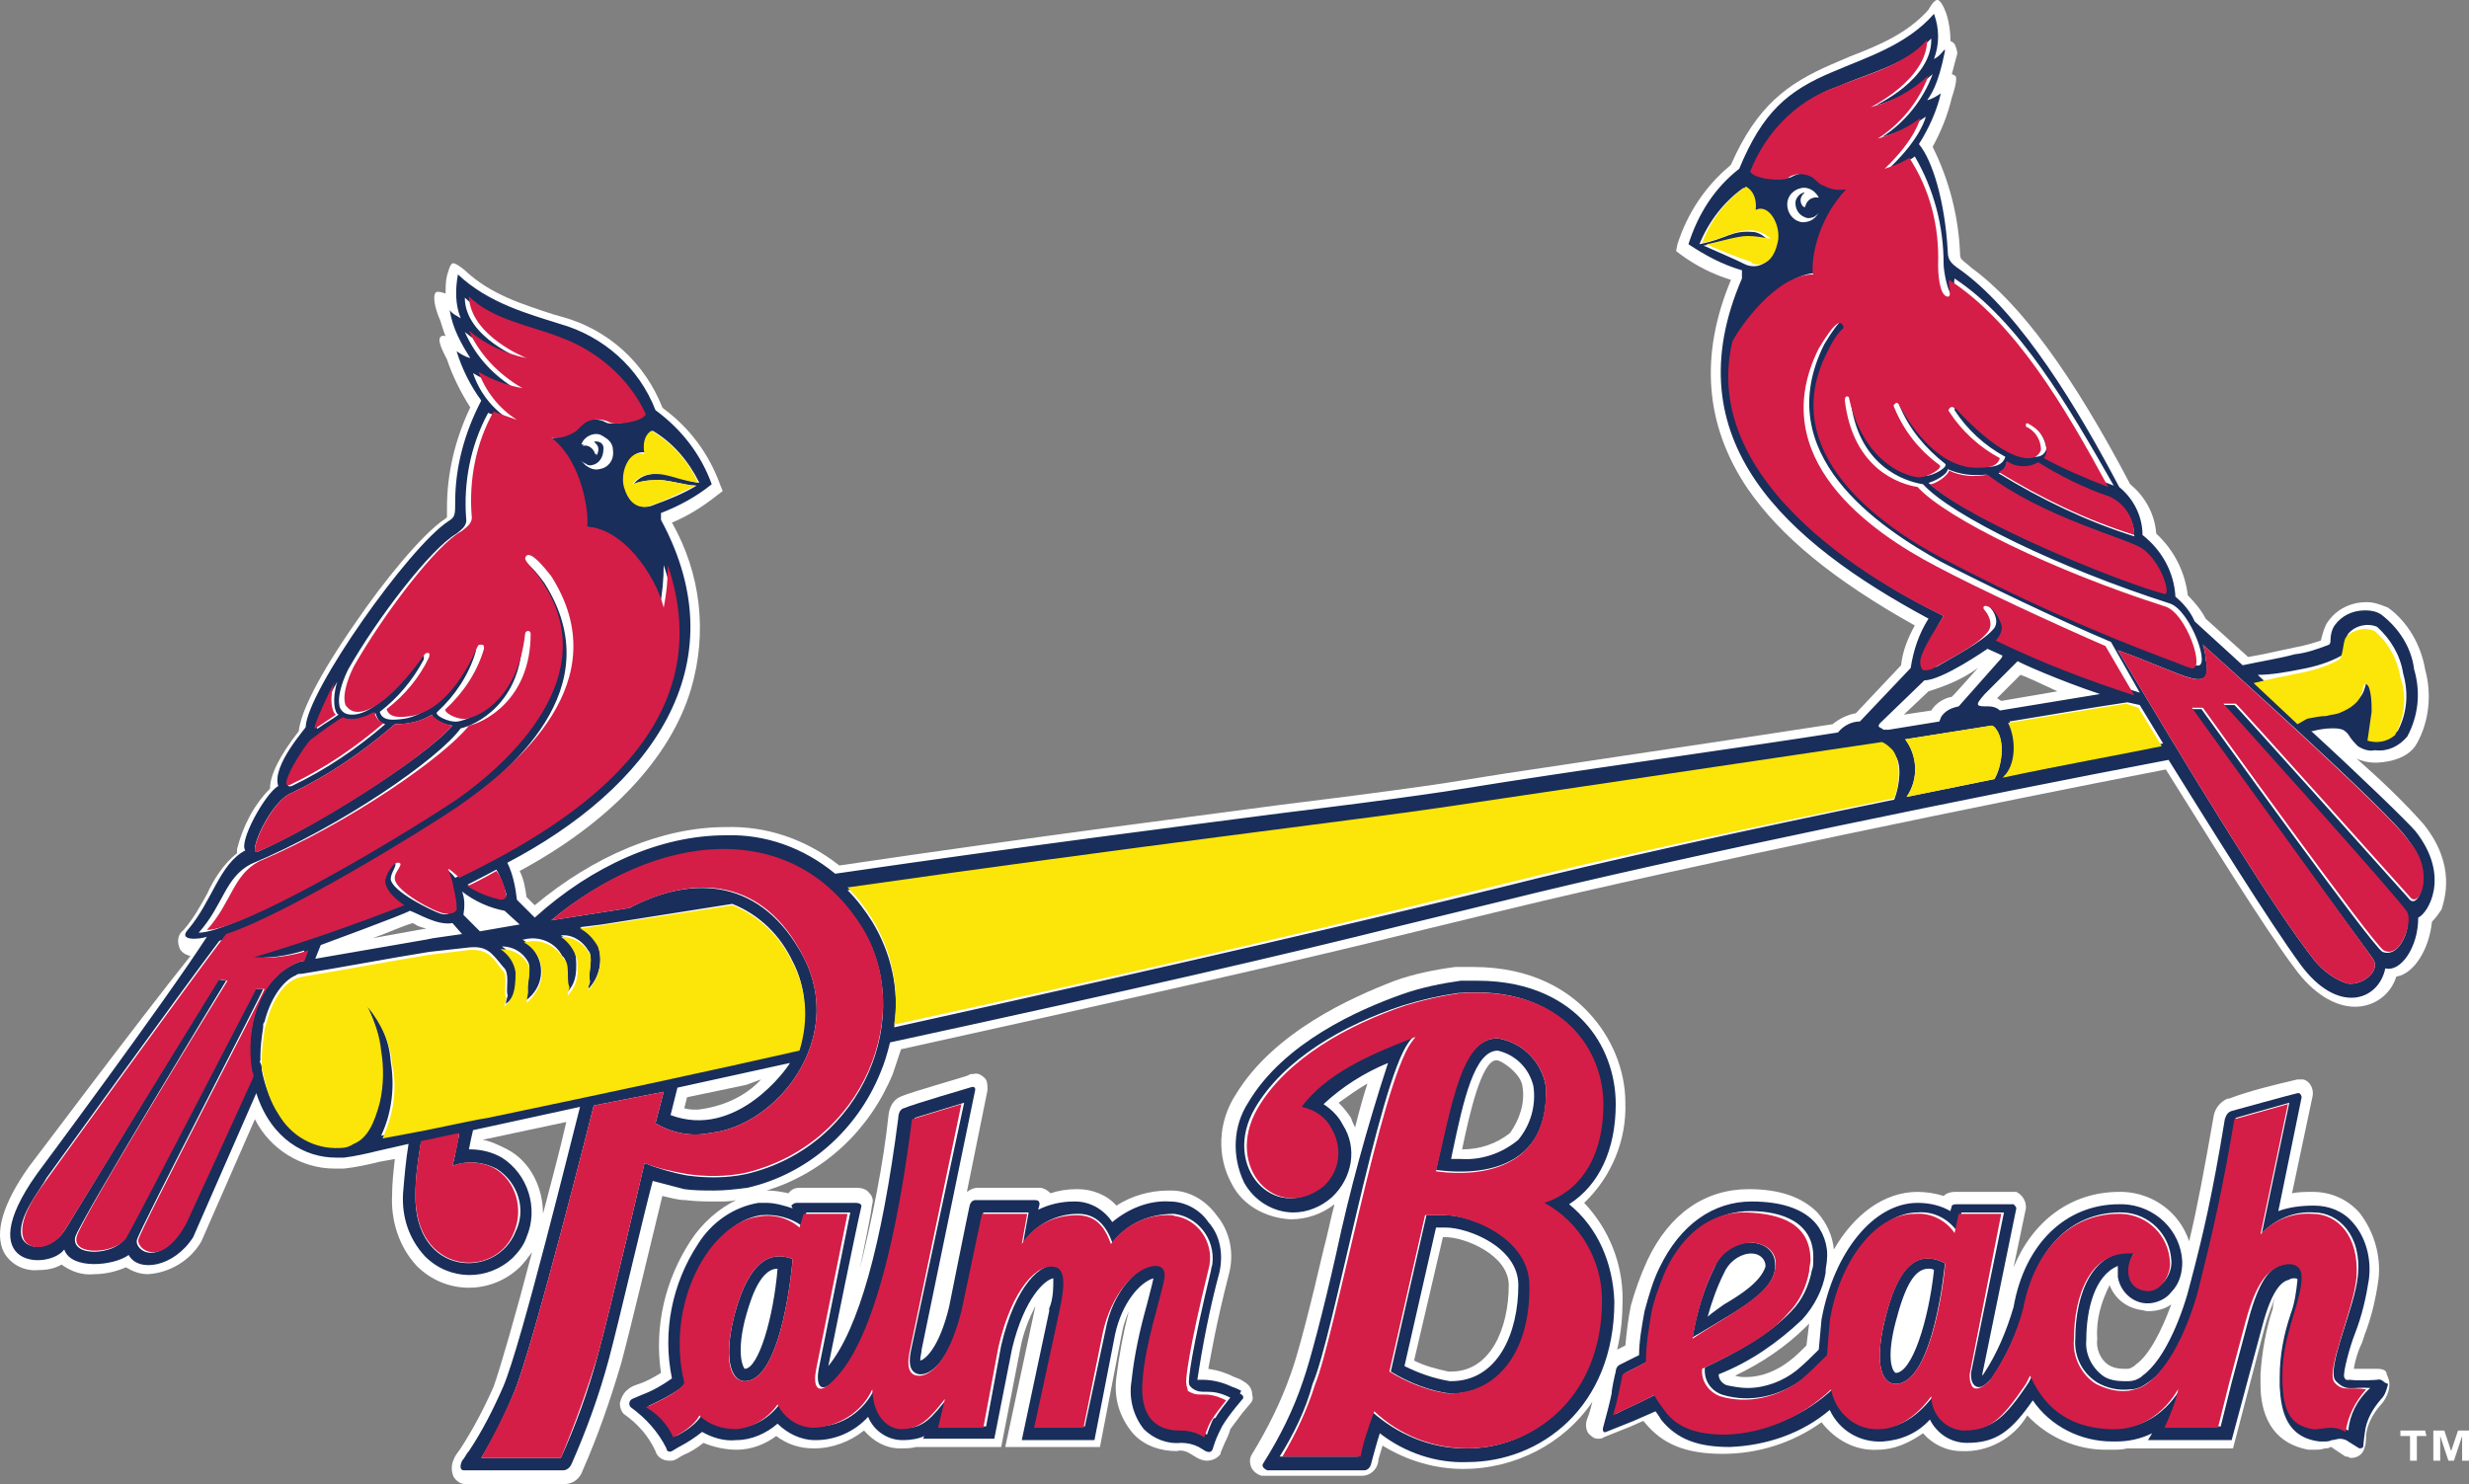 <?xml version="1.0" encoding="UTF-8"?>
<svg xmlns="http://www.w3.org/2000/svg" xmlns:xlink="http://www.w3.org/1999/xlink" width="365pt" height="219.44pt" viewBox="0 0 365 219.44" version="1.1">
<rect x="0" y="0" width="365" height="219.44" fill="#808080" stroke="none"/>
<defs>
<clipPath id="clip1">
  <path d="M 0 0 L 362 0 L 362 219.441 L 0 219.441 Z M 0 0 "/>
</clipPath>
</defs>
<g id="surface1">
<path style=" stroke:none;fill-rule:nonzero;fill:rgb(100%,100%,100%);fill-opacity:1;" d="M 365 215.992 L 363.984 215.992 L 363.984 212.344 L 362.77 215.992 L 361.957 215.992 L 360.742 212.344 L 360.742 215.992 L 359.727 215.992 L 359.727 211.531 L 361.352 211.531 L 362.363 214.574 L 363.379 211.531 L 365 211.531 Z M 358.715 212.344 L 357.293 212.344 L 357.293 215.992 L 356.281 215.992 L 356.281 212.344 L 354.859 212.344 L 354.859 211.531 L 358.512 211.531 L 358.715 212.344 "/>
<g clip-path="url(#clip1)" clip-rule="nonzero">
<path style=" stroke:none;fill-rule:nonzero;fill:rgb(100%,100%,100%);fill-opacity:1;" d="M 295.238 103.238 L 298.684 99.789 C 299.902 100.195 301.93 101.211 304.16 102.223 L 295.848 103.645 L 295.238 103.238 M 285.098 102.223 C 287.734 101.41 290.168 100.398 292.398 98.777 C 290.777 100.602 289.152 102.426 288.547 103.035 C 287.328 103.238 286.113 104.051 285.504 105.062 L 281.449 105.672 Z M 75 169.957 C 73.781 169.348 72.566 168.742 71.348 168.539 L 83.719 165.902 C 82.707 170.363 81.488 174.824 80.273 179.488 C 80.273 175.637 78.449 171.781 75 169.957 M 112.516 159.613 C 110.086 162.25 106.637 163.672 103.188 164.078 C 102.379 164.078 101.77 164.078 101.16 163.875 L 101.566 162.25 L 110.285 160.426 L 112.516 159.613 M 63.035 137.309 L 61.816 137.512 L 55.125 138.727 C 57.355 137.918 59.586 136.902 61.008 136.496 L 61.414 136.699 C 61.613 136.902 62.223 137.105 63.035 137.309 M 358.309 121.895 C 355.266 118.445 351.816 115.203 348.371 112.16 C 349.184 112.566 350.195 112.77 351.008 112.77 L 351.211 112.77 C 352.02 112.77 355.875 112.566 357.293 109.93 C 359.117 106.684 359.523 102.629 358.512 98.98 C 357.902 95.328 355.875 91.883 353.035 89.852 C 352.02 89.445 351.008 89.043 349.992 89.043 L 349.789 89.043 C 347.355 89.043 345.125 90.258 343.91 92.285 C 343.504 93.098 343.301 93.91 343.098 94.719 C 341.883 95.125 340.461 95.531 339.246 95.734 C 337.219 96.141 334.781 96.746 332.352 97.152 L 326.062 91.477 C 325.453 90.258 324.441 89.043 323.426 88.027 C 323.02 84.578 321.398 81.336 318.762 78.902 C 318.559 76.062 317.141 73.426 314.91 71.602 C 306.391 55.379 298.684 44.832 291.387 39.559 L 291.184 39.355 C 289.965 38.344 289.762 38.344 289.762 37.531 C 289.559 32.055 288.141 26.578 285.707 21.715 C 286.922 19.48 287.938 17.051 288.547 14.41 C 288.547 14.41 289.355 12.18 289.152 11.371 C 289.152 11.168 288.547 10.965 288.547 10.965 C 288.746 10.152 289.355 7.922 289.355 7.922 C 289.355 7.516 289.152 6.91 288.949 6.504 C 288.746 6.301 288.547 6.098 288.344 6.098 C 288.344 4.68 288.141 3.258 287.734 2.043 C 287.734 2.043 287.125 0.215 286.516 0.012 C 285.91 -0.188 285.098 1.434 285.098 1.434 C 282.055 4.883 277.797 6.707 273.539 8.328 L 270.699 9.547 C 264.211 12.383 259.746 15.629 255.895 24.348 L 255.691 24.551 C 252.043 27.594 249.406 31.648 247.984 36.109 L 247.781 37.125 L 248.594 37.734 C 250.824 39.355 253.258 40.574 255.895 41.383 C 251.23 52.539 252.043 62.883 258.328 72.211 C 263.195 79.309 271.105 85.797 283.07 92.488 C 282.055 94.312 281.246 96.344 281.043 98.371 L 274.352 105.469 C 273.133 105.672 271.914 106.277 270.902 107.09 C 256.504 109.32 239.875 111.754 222.434 114.391 L 213.512 115.812 C 209.453 116.418 203.574 117.23 195.461 118.242 L 188.973 119.055 C 175.387 120.883 152.875 123.719 124.078 127.98 C 119.211 124.125 113.328 122.098 107.246 122.301 C 97.914 122.301 87.777 126.559 79.055 133.859 L 77.84 132.645 C 77.637 131.223 77.434 130.008 76.824 128.789 C 90.008 121.691 99.133 112.16 102.176 101.816 C 104.609 93.504 103.594 84.781 99.336 77.277 C 101.77 76.266 104 74.848 106.027 73.223 L 106.84 72.613 L 106.434 71.602 C 104.812 67.141 101.973 63.285 98.117 60.445 L 97.914 60.242 C 95.281 53.551 89.805 48.684 83.113 46.859 L 81.691 46.453 C 77.434 45.035 72.566 43.613 68.715 39.965 C 68.715 39.965 67.293 38.746 66.887 38.949 C 66.48 39.152 66.281 40.168 66.078 40.777 C 65.875 41.586 65.875 42.602 65.875 43.41 C 65.875 43.41 64.859 43.008 64.453 43.211 C 63.848 43.816 64.453 45.848 64.859 46.859 C 65.266 47.672 65.469 48.887 65.875 49.699 C 65.875 49.699 65.266 49.496 65.062 49.902 C 64.656 50.512 65.672 52.336 66.078 53.145 C 66.887 55.578 68.105 58.012 69.523 60.242 C 67.293 64.91 66.078 69.98 66.078 75.051 C 66.078 75.453 66.078 76.062 66.078 76.469 L 65.875 76.672 C 62.426 78.902 56.547 86.203 52.691 91.883 C 50.258 95.328 44.582 103.848 44.176 108.105 C 41.336 111.754 39.914 114.594 39.914 116.621 C 37.48 119.055 35.859 122.301 35.047 125.547 C 35.047 125.746 35.047 125.949 35.047 126.152 C 33.02 127.777 31.602 130.008 30.586 132.238 C 29.574 134.062 28.559 135.887 27.141 137.512 C 26.328 138.117 26.125 139.133 26.531 140.145 C 26.734 140.754 27.344 141.16 28.152 141.363 C 20.043 151.504 4.426 172.391 4.223 172.594 C 0.371 178.07 -0.848 182.328 0.574 185.168 C 1.586 186.992 3.613 188.008 5.645 187.805 C 6.859 187.805 8.078 187.602 9.09 186.992 C 10.512 188.008 12.133 188.613 13.957 188.41 C 15.582 188.41 17.203 188.008 18.621 187.398 C 19.637 188.008 20.652 188.41 21.867 188.41 C 25.113 188.211 28.152 186.383 29.777 183.547 L 37.684 165.496 C 39.914 169.957 44.582 172.797 49.449 172.797 C 49.852 172.797 50.258 172.797 50.867 172.797 C 52.691 172.594 54.52 172.188 56.141 171.781 L 58.371 171.379 C 58.168 173.203 57.965 175.027 57.965 176.648 C 57.762 180.504 58.98 184.355 61.613 187.195 C 65.875 191.453 72.566 191.453 76.824 187.398 C 77.434 186.789 78.043 185.98 78.652 185.168 C 76.219 194.496 73.984 202.203 72.973 205.043 C 71.551 208.285 69.93 211.328 68.105 214.168 C 67.699 214.777 67.293 215.18 67.09 215.789 C 66.684 216.602 66.684 217.613 67.09 218.426 C 67.496 219.035 68.105 219.441 68.715 219.441 L 83.52 219.441 C 84.734 219.441 85.746 218.629 86.152 217.41 C 88.383 212.344 90.211 207.07 91.832 201.594 C 93.25 196.32 96.09 184.355 97.914 176.852 C 98.93 177.055 100.148 177.461 101.363 177.461 C 102.984 177.664 104.406 177.664 106.027 177.664 C 107.043 177.664 108.055 177.664 108.867 177.461 C 106.23 178.68 103.797 180.91 102.176 183.344 C 98.32 189.223 96.699 196.117 97.715 203.016 C 96.699 203.621 95.684 204.23 94.469 204.637 C 93.859 204.84 93.25 205.043 92.848 205.445 C 92.238 205.852 91.832 206.664 91.629 207.477 C 91.629 208.086 91.832 208.691 92.238 209.098 C 94.266 210.516 95.887 212.344 96.902 214.574 C 97.105 215.383 97.914 215.992 98.93 215.992 C 99.336 215.992 99.539 215.992 99.945 215.789 L 100.957 215.18 C 101.973 214.777 102.984 214.168 104 213.355 C 105.418 213.965 107.246 214.371 108.867 214.371 C 111.098 214.371 113.125 213.559 114.746 212.344 C 116.371 213.559 118.195 214.168 120.223 214.168 L 120.426 214.168 C 123.062 214.168 125.699 213.152 127.727 211.531 C 129.148 213.152 130.973 214.168 133 214.168 L 133.203 214.168 C 134.016 214.168 134.621 214.168 135.434 213.965 L 148.008 213.965 L 150.848 199.363 C 151.254 197.133 152.062 195.105 153.078 193.078 L 148.613 213.965 L 162.609 213.965 L 165.852 197.133 C 166.055 195.918 166.461 194.902 166.867 193.887 C 166.055 197.133 165.445 200.379 165.043 203.621 C 164.637 206.664 165.445 209.504 167.477 211.938 C 169.098 213.762 171.531 214.574 173.965 214.574 C 174.574 214.371 175.387 214.574 175.992 214.98 L 177.008 215.586 C 177.414 215.789 177.816 215.992 178.426 215.992 C 179.238 215.992 180.051 215.586 180.453 214.98 L 180.453 214.777 L 181.062 213.355 C 181.469 212.547 181.875 211.531 181.875 211.328 C 182.48 210.516 183.09 209.707 183.699 208.895 L 184.715 207.68 C 185.117 207.273 185.32 206.867 185.117 206.258 C 185.117 205.445 184.715 204.84 184.105 204.434 C 183.496 204.027 183.09 203.824 182.48 203.621 C 181.266 203.016 180.051 202.609 178.629 202.406 C 179.035 200.379 179.645 196.32 181.672 188.41 C 182.48 185.371 181.875 182.125 179.848 179.691 C 178.223 177.461 175.789 176.043 173.152 176.043 L 172.746 176.043 C 169.91 176.043 167.273 176.852 165.043 178.273 C 163.621 176.648 161.391 175.84 159.363 175.84 L 159.16 175.84 C 157.742 175.84 156.523 176.043 155.309 176.445 C 154.902 176.043 154.293 175.637 153.684 175.637 L 144.559 175.637 C 143.949 175.637 143.547 175.84 142.938 176.242 L 145.98 161.238 L 145.98 161.035 C 145.98 160.426 145.98 159.816 145.574 159.41 C 145.168 159.008 144.559 158.602 143.949 158.805 C 143.746 158.805 143.344 158.805 143.141 159.008 C 142.734 159.211 134.824 161.441 133.406 162.051 C 132.188 162.453 131.578 163.469 131.379 164.684 C 130.566 172.391 128.945 180.098 127.117 187.602 C 127.93 183.547 128.742 179.691 128.945 178.07 C 129.148 177.461 128.945 176.852 128.539 176.445 C 128.133 175.84 127.32 175.637 126.715 175.637 L 118.195 175.637 C 117.586 175.637 116.98 175.84 116.574 176.445 C 115.559 176.242 114.547 176.043 113.531 176.043 L 113.328 176.043 C 121.848 173.406 128.539 167.117 131.984 158.805 C 132.391 157.586 132.797 156.371 133.203 155.152 C 168.086 147.445 190.594 142.379 207.832 138.117 L 222.84 134.469 C 249.609 127.98 296.051 118.445 320.184 113.781 C 325.656 122.504 334.781 137.309 339.246 143.188 C 341.883 146.84 345.125 148.867 348.168 148.867 C 351.008 148.867 353.441 147.043 354.254 144.406 C 356.887 144 359.117 140.348 359.523 136.293 C 360.133 135.684 360.539 135.078 360.945 134.469 C 361.352 133.051 363.176 127.98 358.309 121.895 "/>
</g>
<path style=" stroke:none;fill-rule:nonzero;fill:rgb(9.799%,17.999%,35.3%);fill-opacity:1;" d="M 356.078 132.848 C 356.078 132.848 330.32 104.051 330.32 104.25 L 328.496 104.25 C 328.496 104.25 354.254 132.848 355.672 135.078 C 356.684 136.699 354.859 141.77 352.223 140.754 C 350.805 140.145 325.453 104.859 325.453 104.859 L 323.832 104.859 L 350.805 141.77 C 352.02 143.594 349.184 145.824 346.949 145.418 C 345.125 144.812 343.504 143.594 342.285 142.176 C 335.797 134.062 322.008 111.145 313.086 96.141 C 323.223 99.789 327.281 103.035 326.062 97.355 C 326.062 96.746 325.859 95.938 325.656 95.328 C 325.656 95.328 354.051 120.68 356.078 124.328 C 359.93 128.992 357.496 134.875 356.078 132.848 M 296.254 114.797 C 298.281 113.176 298.281 109.117 297.062 106.684 C 303.352 105.672 309.027 104.656 314.504 103.848 L 316.328 104.25 L 319.777 109.93 C 312.883 111.551 304.77 113.176 296.254 114.797 M 294.832 115.203 L 281.852 117.84 C 283.68 115.203 283.477 111.754 281.648 109.32 L 294.426 107.293 C 294.629 107.293 294.629 107.496 294.832 107.496 C 296.656 109.523 295.848 113.578 294.832 115.203 M 280.027 118.242 C 259.141 122.504 237.035 127.371 221.824 131.223 C 201.141 136.293 178.832 141.566 132.188 151.91 C 133 146.434 131.781 140.957 128.945 136.293 C 127.93 134.672 126.715 133.051 125.293 131.629 C 167.883 125.547 201.949 121.488 212.699 119.867 C 237.035 116.215 259.141 112.973 278.203 110.133 C 278.812 110.539 279.621 110.945 280.027 111.551 C 281.246 112.77 280.84 116.215 280.027 118.242 M 110.285 173.609 C 107.445 174.215 104.406 174.215 101.566 173.812 C 99.336 173.406 97.309 172.797 95.281 171.984 C 95.281 171.984 90.414 192.875 88.383 200.379 C 86.965 205.648 85.141 210.719 82.91 215.586 L 71.148 215.586 C 72.973 212.547 74.594 209.301 76.016 205.852 C 78.852 198.957 87.777 163.469 87.777 163.469 L 98.117 161.441 L 96.902 166.105 C 99.336 167.523 102.176 168.133 105.016 167.523 C 114.746 166.512 125.09 153.734 118.805 141.566 C 112.719 130.008 102.578 129.195 93.047 134.266 L 81.488 136.09 C 96.902 123.312 116.98 120.883 127.32 137.105 C 135.434 149.883 127.727 169.551 110.285 173.609 M 116.777 157.18 C 116.371 157.992 108.867 168.539 99.133 164.887 L 100.148 160.832 L 116.777 157.18 M 71.957 164.684 L 68.715 165.496 L 62.832 166.715 L 58.574 167.523 L 56.344 167.93 C 57.965 164.48 58.371 160.629 57.762 156.98 C 57.559 153.734 56.141 150.691 54.113 148.461 C 55.125 150.488 55.938 152.719 56.141 154.949 C 56.547 157.586 56.547 160.223 55.938 162.656 C 55.328 165.699 54.113 167.727 52.086 168.742 C 51.477 169.145 50.867 169.348 50.055 169.348 C 46.406 169.348 42.754 167.523 40.93 164.277 C 39.914 162.453 39.105 160.426 38.699 158.195 C 38.699 157.789 38.699 157.586 38.496 157.18 C 38.293 156.777 38.496 156.98 38.496 156.777 C 38.496 156.574 38.496 156.371 38.496 156.168 C 38.496 154.746 38.699 153.328 38.902 151.91 L 38.902 151.707 C 38.902 151.504 38.902 151.301 39.105 151.098 C 39.914 147.852 41.742 145.016 43.77 144.203 C 43.973 144 44.176 144 44.582 144 C 50.867 142.984 57.152 141.77 63.441 140.754 L 68.914 140.145 C 71.957 139.742 72.566 140.754 74.391 142.984 C 75.406 143.797 74.797 146.23 75 147.043 C 75.203 147.242 74.797 147.648 74.797 148.461 C 76.219 147.242 76.418 146.23 76.418 143.391 C 76.219 141.973 75.406 140.754 74.188 139.945 C 75.812 139.945 77.23 140.754 78.043 142.176 C 78.652 143.188 77.84 145.215 78.043 146.434 C 78.043 147.043 77.84 147.043 77.84 147.852 C 80.273 146.027 80.68 142.781 78.852 140.348 C 78.449 139.742 77.84 139.336 77.23 138.93 L 77.434 138.93 C 79.664 138.32 82.098 139.336 83.113 141.363 C 84.125 141.973 83.52 144.406 83.922 145.418 C 84.125 145.621 83.719 146.027 83.719 146.84 C 84.938 145.621 85.344 144.406 85.141 141.566 C 84.938 140.145 84.125 138.93 82.91 138.32 C 84.531 138.117 86.152 139.133 86.965 140.551 C 87.777 141.363 86.965 143.594 87.168 144.812 C 87.371 145.418 86.965 145.418 86.965 146.23 C 88.586 144.609 89.195 141.973 88.383 139.742 C 87.777 138.523 86.762 137.715 85.746 137.105 L 88.992 136.699 L 108.258 133.656 C 112.316 135.277 115.355 138.32 117.184 142.176 C 119.211 146.027 119.414 150.488 117.992 154.547 C 104.812 157.789 89.602 161.035 71.957 164.684 M 73.379 172.797 C 76.621 174.824 77.84 178.883 76.219 182.125 C 73.379 189.223 61.211 188.816 61.414 176.648 C 61.414 174.016 61.816 171.379 62.223 168.945 L 67.902 167.727 C 67.496 169.348 67.293 170.973 66.887 172.391 C 69.117 171.578 71.348 171.781 73.379 172.797 M 87.574 65.109 C 88.18 65.516 88.383 66.328 88.18 66.938 C 88.18 66.938 88.18 67.141 87.98 67.141 C 87.777 66.328 86.965 65.719 85.949 65.719 C 86.355 64.504 87.777 63.895 88.789 64.301 C 89.602 64.707 90.211 65.312 90.211 66.328 C 90.414 67.547 89.602 68.965 88.18 69.168 C 87.371 69.371 86.559 68.965 85.949 68.152 C 86.355 68.559 86.965 68.965 87.574 68.762 C 88.586 68.559 89.195 67.547 89.195 66.531 C 89.398 65.719 88.586 64.91 87.574 65.109 M 37.078 158.398 C 37.078 158.602 37.078 158.805 37.281 159.211 C 33.629 167.32 29.574 176.043 27.344 180.91 C 23.691 187.602 19.84 184.965 20.246 183.344 C 20.652 181.719 39.105 146.23 38.902 146.23 L 37.684 146.23 C 37.684 146.23 19.637 181.113 18.418 183.141 C 17 185.574 10.512 185.98 11.117 182.938 C 11.727 180.707 33.426 145.016 33.426 145.016 L 32.211 144.812 L 9.699 181.719 C 7.875 184.762 4.02 185.168 3.211 182.938 C 2.398 180.098 6.051 175.84 6.859 174.215 C 6.859 174.215 27.344 145.824 32.414 139.133 C 41.133 136.293 61.008 124.328 66.684 120.273 C 75.406 114.188 90.414 101.816 80.477 86.203 C 77.84 82.551 76.824 82.754 76.621 83.363 C 76.621 83.77 78.043 84.781 79.258 86.812 C 88.18 100.195 74.594 113.176 66.281 118.648 C 54.922 126.152 34.441 137.918 29.371 137.918 C 33.02 133.859 33.223 129.805 37.078 127.777 C 50.664 122.098 64.859 112.16 68.105 107.699 C 70.133 107.293 77.23 104.051 77.23 94.109 C 77.23 93.91 77.23 93.707 76.824 93.707 C 76.621 93.707 76.418 93.91 76.418 94.109 C 75.406 103.238 70.133 106.277 67.699 106.684 C 66.281 106.887 64.047 105.672 64.656 105.266 C 67.293 102.832 69.32 99.789 70.336 96.344 C 70.336 95.938 70.336 95.938 69.93 95.734 C 69.523 95.531 69.523 95.734 69.523 96.141 C 68.715 97.965 65.469 105.266 59.789 106.277 C 58.168 106.48 56.547 106.684 56.141 105.266 C 58.777 103.238 61.008 100.602 62.629 97.559 C 62.629 97.355 62.832 96.949 62.426 96.949 C 62.02 96.949 62.02 97.152 61.816 97.355 C 57.762 103.035 54.52 105.672 52.086 105.672 C 51.273 105.672 50.664 105.469 50.258 104.656 C 49.652 102.832 51.07 99.789 51.477 98.98 C 55.734 91.477 63.645 81.133 67.496 78.902 C 67.902 78.496 69.117 77.887 68.914 76.672 C 68.512 71.398 69.523 65.922 72.16 61.055 C 73.176 61.461 75.609 62.07 75.609 62.273 C 72.973 60.648 70.945 58.219 69.93 55.176 C 71.957 56.391 73.984 57.203 76.418 57.609 C 72.973 55.578 70.336 52.742 68.715 49.09 C 71.148 51.117 73.984 52.539 77.23 53.148 C 77.23 53.148 68.715 49.902 68.715 44.02 C 72.363 47.469 77.637 48.48 82.301 50.105 C 87.777 51.93 92.441 55.984 94.875 61.258 C 94.266 62.477 90.211 62.883 89.602 62.477 C 88.586 61.867 87.168 61.867 85.949 62.477 C 85.141 63.082 84.734 63.691 84.328 63.895 C 83.316 64.504 82.098 64.91 80.883 64.707 C 85.949 68.355 86.559 76.875 86.152 77.887 C 91.426 77.887 96.293 84.984 97.512 89.852 C 97.914 87.824 98.117 85.594 98.117 83.566 C 106.027 107.09 85.141 121.086 67.293 129.805 C 66.684 128.992 65.672 128.18 65.672 128.586 C 65.672 128.992 66.078 129.602 66.281 130.41 C 66.684 131.629 66.887 132.848 66.887 134.062 C 66.887 134.875 66.281 135.48 65.062 135.078 C 63.848 134.672 57.965 131.832 57.762 130.008 C 57.762 128.992 58.777 127.98 58.371 127.574 C 57.965 127.168 56.344 129.398 56.344 130.41 C 56.344 132.035 59.18 133.859 59.18 133.859 C 51.883 136.902 44.379 139.336 36.875 141.566 C 39.715 141.77 42.348 141.363 44.984 140.551 L 44.781 142.176 L 44.379 142.176 C 38.09 144.406 36.266 152.109 37.078 158.398 M 43.16 117.23 C 48.637 114.594 53.707 111.145 58.371 107.09 C 60.398 107.09 62.223 106.684 63.848 105.672 C 64.047 106.48 66.078 107.293 66.887 107.293 C 62.426 112.363 46 122.504 38.09 125.949 C 36.469 126.559 39.914 118.445 43.16 117.23 M 46.203 109.523 C 48.027 108.309 50.258 106.684 50.867 106.277 C 51.883 106.684 53.098 106.684 55.531 105.469 C 55.734 106.277 56.141 106.887 56.949 107.09 C 52.691 110.742 48.23 113.781 43.16 116.215 C 40.93 117.027 45.188 110.133 46.203 109.523 M 49.852 100.805 C 49.043 103.441 49.449 105.469 50.055 105.672 C 49.246 106.277 47.824 107.09 47.016 107.699 C 46.203 108.105 48.23 103.645 49.852 100.805 M 96.496 63.691 C 99.539 65.516 101.77 68.152 103.391 71.398 C 99.539 70.789 98.727 69.574 95.887 70.18 C 95.078 70.383 94.266 70.789 93.656 71.602 C 94.672 71.195 95.887 70.992 96.902 70.992 C 98.32 70.789 101.363 71.805 102.984 71.805 C 100.957 73.02 98.93 73.832 96.699 74.645 C 96.699 74.645 93.656 76.266 92.441 72.008 C 91.832 69.777 93.25 66.328 95.48 66.938 C 95.281 66.938 94.875 64.707 96.496 63.691 M 69.117 130.816 C 70.742 130.008 73.379 128.586 73.379 128.586 C 73.984 129.602 74.391 130.816 74.797 132.035 C 75 132.645 74.391 132.848 74.188 132.848 C 72.363 132.645 70.742 131.832 69.117 130.816 M 63.035 138.93 L 46.609 141.77 L 47.418 139.742 C 47.418 139.742 59.586 135.277 60.602 134.672 C 61.816 135.078 64.656 136.902 66.887 136.496 L 68.309 138.117 L 64.047 138.727 Z M 76.824 136.699 L 70.945 137.715 L 68.512 135.277 C 68.715 134.062 68.715 132.848 68.309 131.832 C 70.133 133.25 72.363 134.266 74.594 134.672 Z M 278.406 106.48 L 284.488 100.602 C 287.125 100.602 293.816 95.938 293.816 95.938 L 296.051 96.949 L 295.848 97.355 L 289.559 104.453 C 288.547 104.656 287.531 105.062 286.922 106.078 C 286.922 106.277 286.719 106.48 286.719 106.684 L 279.219 107.902 C 279.016 107.902 278.609 107.902 278.406 107.902 C 278.203 107.496 276.984 107.699 278.406 106.48 M 310.449 102.629 L 295.645 105.062 C 295.238 104.656 294.629 104.453 294.02 104.453 C 292.195 104.453 291.789 104.453 293.414 102.629 L 298.281 97.762 C 298.484 97.965 304.363 100.602 310.449 102.629 M 265.223 30.23 C 265.223 31.242 265.832 32.258 267.051 32.461 C 267.656 32.461 268.266 32.258 268.672 31.648 C 268.266 32.461 267.453 32.867 266.441 32.867 C 265.02 32.664 264.211 31.445 264.211 30.23 C 264.211 28.812 265.426 27.797 266.645 27.797 C 267.453 27.797 268.266 28.406 268.672 29.219 C 267.656 29.012 266.848 29.824 266.645 30.637 C 266.035 30.027 266.035 29.219 266.645 28.609 L 266.848 28.406 C 266.238 28.406 265.426 29.219 265.223 30.23 C 265.426 30.23 265.426 30.23 265.223 30.23 M 287.328 91.07 C 284.086 89.445 250.824 73.832 256.707 50.309 C 257.719 48.277 263.195 40.371 268.672 40.371 C 268.266 39.355 268.875 32.664 273.539 27.797 C 272.32 28 271.105 27.797 270.09 27.188 C 269.684 26.984 269.281 26.379 268.469 25.973 C 267.254 25.363 265.832 25.566 264.816 26.176 C 264.211 26.578 259.949 26.379 259.344 25.16 C 261.371 19.48 265.832 14.816 271.715 12.789 C 276.379 10.762 281.852 9.547 285.504 5.691 C 285.707 11.777 277.188 15.629 277.188 15.629 C 280.434 14.816 283.273 13.195 285.707 10.965 C 284.285 14.816 281.648 18.062 278.203 20.293 C 280.434 19.684 282.664 18.672 284.691 17.25 C 284.691 17.25 284.086 20.293 279.422 24.754 C 280.637 24.348 282.055 23.945 283.07 23.133 C 285.91 28 287.328 33.477 287.328 38.949 C 287.328 40.168 287.938 43.211 288.547 43.613 C 289.152 44.02 288.746 41.992 288.949 41.18 C 298.484 47.469 305.781 60.043 312.477 71.805 C 309.23 70.586 305.984 69.168 302.945 67.547 C 303.148 67.344 303.352 66.938 303.352 66.531 C 303.352 64.707 302.336 63.285 300.715 62.477 C 300.512 62.273 300.309 62.477 300.309 62.477 C 300.309 62.477 300.309 62.68 300.309 62.883 C 301.523 63.488 302.336 64.91 302.539 66.328 C 302.336 67.141 301.727 67.547 300.914 67.547 C 298.484 67.746 294.629 65.719 289.965 60.242 C 289.762 60.043 289.559 59.84 289.152 60.043 C 288.949 60.242 288.949 60.445 288.949 60.648 C 290.777 63.488 293.414 65.922 296.453 67.547 C 296.051 68.965 294.426 69.168 292.805 68.965 C 286.719 68.762 282.867 61.664 281.648 59.84 C 281.449 59.434 281.246 59.434 281.043 59.434 C 280.84 59.434 280.637 59.637 280.84 60.043 C 282.258 63.488 284.691 66.328 287.531 68.559 C 288.141 68.965 285.91 70.383 284.488 70.383 C 282.055 70.383 276.176 67.746 274.148 58.621 C 274.148 58.418 273.945 58.219 273.742 58.219 C 273.336 58.219 273.336 58.418 273.539 58.824 C 274.551 68.965 281.648 71.195 284.285 71.602 C 288.547 76.266 304.363 83.973 320.789 89.242 C 323.832 90.258 327.078 99.18 324.645 98.371 C 323.832 98.168 322.613 97.559 321.398 97.152 C 309.84 92.691 298.684 87.621 287.938 81.945 C 278.812 77.074 263.398 66.328 270.902 51.523 C 271.512 50.309 272.117 49.09 273.133 48.074 C 273.336 48.074 273.336 47.672 273.336 47.672 C 272.93 46.656 272.117 46.859 269.684 50.914 C 261.574 67.141 277.594 77.887 287.125 83.16 C 293.414 86.406 304.363 91.68 312.07 94.922 L 316.328 102.426 C 309.23 100.195 302.539 97.559 295.848 94.312 C 295.848 94.312 297.266 93.098 296.656 91.883 C 296.453 90.867 295.848 90.055 295.035 89.445 C 293.816 88.637 293.613 89.242 294.223 89.852 C 294.832 90.461 295.645 92.082 294.629 93.098 C 293.008 94.922 288.746 97.152 286.316 98.574 C 285.301 98.777 284.691 98.777 284.691 97.762 C 284.691 96.746 285.301 94.312 287.328 91.07 M 251.84 36.312 C 253.461 36.109 256.504 35.098 257.922 35.098 C 259.141 35.098 260.152 35.301 261.371 35.504 C 260.762 34.895 259.949 34.285 258.938 34.285 C 255.895 34.082 255.285 35.301 251.23 36.109 C 252.648 32.664 254.883 29.824 257.719 27.797 C 259.547 28.609 259.141 31.242 259.141 31.242 C 261.371 30.23 262.992 33.68 262.387 36.109 C 261.371 40.574 258.125 39.152 258.125 39.152 C 256.098 38.141 254.07 37.328 251.84 36.312 M 315.516 79.309 C 308.422 77.074 301.727 73.832 295.441 69.98 C 296.051 69.777 296.656 68.965 296.656 68.355 C 298.078 69.168 299.902 69.371 301.32 68.559 C 304.566 70.586 308.219 72.41 311.867 73.629 C 314.098 74.645 315.516 76.875 315.516 79.309 M 319.777 87.621 C 313.488 86 291.387 77.074 285.098 71.398 C 285.91 71.195 287.938 70.18 287.938 69.371 C 289.762 70.18 291.586 70.383 293.613 70.18 C 301.727 76.469 314.504 79.715 316.531 81.133 C 319.371 83.16 320.789 88.027 319.777 87.621 M 340.055 98.98 C 342.285 98.574 344.316 97.965 346.141 96.949 C 346.746 96.547 346.547 94.516 347.152 93.707 C 348.168 92.488 349.992 92.082 351.414 92.691 C 353.441 94.516 354.859 96.949 355.266 99.586 C 356.078 102.426 355.875 105.469 354.453 108.105 C 353.238 108.914 351.816 109.32 350.398 108.914 C 350.602 107.496 350.805 106.078 351.008 104.656 C 351.008 103.441 350.805 102.223 350.602 101.008 C 350.195 100.195 349.992 100.602 349.789 101.008 C 349.586 101.816 349.387 102.629 348.777 103.238 C 347.965 104.051 347.152 104.453 346.141 104.859 C 345.531 105.062 344.922 105.266 344.316 105.266 C 343.301 105.266 342.285 105.469 341.477 105.672 L 340.258 105.875 L 333.77 99.789 C 335.797 99.789 338.027 99.383 340.055 98.98 M 357.09 122.91 C 355.875 121.488 348.98 114.797 341.68 108.105 L 341.883 108.105 C 342.691 107.902 343.707 107.699 344.719 107.699 C 345.328 107.699 345.734 107.699 346.344 107.902 C 346.746 108.105 347.152 108.512 347.355 108.914 C 347.762 109.523 348.168 109.93 348.574 110.336 C 349.184 110.742 350.195 111.145 351.008 110.945 L 351.211 110.945 C 353.035 111.145 354.656 110.336 355.875 108.914 C 357.496 105.875 357.902 102.426 356.887 98.98 C 356.484 95.734 354.656 92.895 352.02 90.867 C 351.414 90.461 350.602 90.258 349.789 90.258 L 349.586 90.258 C 347.762 90.258 346.141 91.07 345.125 92.488 C 344.719 93.098 344.52 93.91 344.52 94.719 C 344.52 94.922 344.52 95.125 344.316 95.328 C 342.691 95.938 341.07 96.547 339.246 96.746 C 337.016 97.355 334.379 97.762 331.539 98.371 L 324.441 91.883 C 323.832 90.461 322.816 89.242 321.602 88.23 C 321.398 84.578 319.574 81.336 316.734 79.105 C 316.734 76.469 315.516 73.832 313.285 72.008 C 307.203 60.445 298.887 46.656 290.168 40.168 C 288.746 39.152 287.938 38.746 287.938 37.125 C 287.531 29.824 285.707 23.742 283.68 21.309 C 285.098 19.074 286.316 16.441 286.922 13.805 C 286.316 14.211 285.707 14.613 284.895 14.816 C 285.301 14.211 286.516 12.789 287.531 7.516 C 287.531 6.91 287.125 8.125 285.91 8.734 C 286.719 6.504 286.719 4.273 285.91 2.043 C 281.852 6.707 275.77 8.531 271.105 10.559 C 264.211 13.398 260.559 16.645 257.113 24.957 C 253.461 27.797 251.027 31.648 249.609 36.109 C 252.043 37.734 254.68 39.152 257.516 39.965 C 257.516 39.965 257.516 40.98 257.516 41.18 C 247.176 65.109 264.008 80.117 285.098 91.477 C 283.68 93.707 282.867 96.141 282.461 98.777 L 274.957 106.684 C 273.742 106.684 272.523 107.293 271.715 108.309 C 257.516 110.539 241.09 112.77 222.637 115.609 L 213.715 117.027 C 209.656 117.637 203.777 118.445 195.664 119.461 L 189.176 120.273 C 175.184 122.098 152.672 124.938 123.469 129.195 C 118.805 125.344 113.125 123.312 107.246 123.516 C 97.715 123.516 87.574 127.98 79.055 135.684 L 76.418 133.051 C 76.219 131.223 75.812 129.195 75 127.574 C 95.887 116.621 109.477 98.574 97.715 76.875 C 97.715 76.672 97.715 75.859 97.715 75.859 C 100.352 74.848 102.984 73.426 105.219 71.602 C 103.594 67.141 100.754 63.488 96.902 60.648 C 94.469 54.363 89.195 49.699 82.707 47.875 C 78.246 46.453 72.16 44.832 67.699 40.574 C 67.293 42.805 67.293 45.035 68.105 47.062 C 67.496 46.656 66.887 46.453 66.48 45.848 C 66.887 48.48 68.105 50.715 69.523 52.945 C 68.715 52.742 68.105 52.336 67.496 51.93 C 68.309 54.566 69.523 57 71.148 59.23 C 68.715 63.895 67.293 68.965 67.293 74.238 C 67.293 76.062 67.293 76.469 66.281 77.074 C 60.398 80.93 45.391 102.223 45.188 107.496 C 45.391 107.496 40.117 113.176 41.133 116.215 C 39.105 117.434 35.25 124.531 36.266 125.746 C 32.414 127.777 31.398 133.25 27.746 137.512 C 26.328 139.133 29.371 138.93 30.586 138.523 C 24.301 148.258 5.441 173.609 5.441 173.609 C -4.496 187.602 7.266 187.805 9.496 184.762 C 10.512 187.805 16.797 187.195 19.027 185.574 C 20.449 188.211 25.719 187.398 28.559 182.938 L 37.887 161.645 C 40.117 168.539 45.188 171.176 49.652 171.176 C 50.055 171.176 50.461 171.176 50.867 171.176 C 52.488 170.973 54.316 170.566 55.938 170.16 L 60.398 169.145 C 59.992 171.578 59.789 174.016 59.586 176.445 C 59.383 179.895 60.398 183.141 62.832 185.777 C 66.48 189.426 72.16 189.426 75.812 185.98 C 76.621 185.168 77.434 184.152 77.84 182.938 C 79.664 178.68 78.043 173.609 74.188 171.176 C 72.77 170.363 71.148 169.957 69.523 169.957 L 69.32 169.957 C 69.523 168.945 69.727 167.93 69.93 167.117 L 85.746 163.672 C 84.531 168.336 77.027 198.957 74.391 205.043 C 72.973 208.285 71.348 211.531 69.32 214.574 C 68.914 214.98 68.715 215.586 68.309 215.992 C 67.699 217.41 68.512 217.41 68.512 217.41 L 83.316 217.41 C 83.316 217.41 84.125 217.41 84.531 216.398 C 86.762 211.328 88.586 206.258 90.008 200.984 C 91.629 194.902 95.078 179.895 96.496 174.621 C 98.117 175.027 99.539 175.434 101.16 175.84 C 102.578 176.043 104.203 176.043 105.621 176.043 C 107.246 176.043 108.867 175.84 110.488 175.637 C 119.41 173.609 126.715 167.117 130.16 158.602 C 130.77 157.18 131.176 155.762 131.578 154.141 C 168.086 146.23 189.984 141.16 207.02 136.902 L 222.027 133.25 C 247.984 126.762 293.816 117.434 320.586 112.363 C 326.266 121.488 335.594 136.496 340.055 142.578 C 345.531 150.082 351.613 148.055 352.629 143.188 C 354.859 143.797 357.496 140.145 357.496 135.684 C 358.914 135.078 362.363 129.602 357.09 122.91 "/>
<path style=" stroke:none;fill-rule:nonzero;fill:rgb(100%,100%,100%);fill-opacity:1;" d="M 216.148 169.957 C 217.16 165.09 218.984 156.777 221.219 156.777 C 222.027 156.777 224.867 158.805 225.07 160.629 C 225.477 163.062 224.664 165.496 223.246 167.523 C 221.219 169.145 218.781 169.957 216.148 169.957 Z M 214.117 202.812 C 212.293 202.406 210.672 202 209.051 201.188 L 213.309 182.938 L 213.715 182.938 C 216.551 182.938 223.043 185.574 223.043 190.035 C 223.043 196.32 220.406 202.812 214.523 202.812 Z M 267.453 195.715 L 267.051 198.957 C 266.238 199.77 265.426 200.578 264.613 201.188 C 262.789 202.609 260.559 203.621 258.125 203.621 C 257.516 203.621 257.113 203.621 256.504 203.418 C 260.355 201.594 264.008 199.16 267.051 196.117 L 267.453 195.715 M 320.992 192.875 C 319.574 196.727 317.746 200.379 315.719 201.797 L 315.516 202 C 315.113 202.203 314.91 202.406 314.504 202.406 L 313.895 202.406 C 313.086 202.406 312.273 202.203 311.664 201.797 C 310.445 200.984 309.84 199.363 310.043 197.945 C 309.84 195.105 310.648 192.469 311.867 190.035 C 312.68 192.062 314.301 193.277 316.328 193.684 C 316.734 193.684 317.141 193.887 317.547 193.887 C 318.965 193.887 320.184 193.48 320.992 192.875 M 197.895 163.062 C 199.316 162.051 200.734 161.035 202.152 160.223 C 201.547 162.051 200.938 164.277 200.328 166.715 C 200.125 166.309 199.922 165.902 199.719 165.293 C 199.316 164.684 198.707 163.875 197.895 163.062 M 351.414 202.406 L 351.211 202.406 C 351.211 202.406 349.992 202.406 348.98 202.406 L 347.965 202.406 C 348.168 201.188 348.574 199.77 349.184 198.551 L 349.586 197.336 C 350.602 194.699 351.211 192.062 351.613 189.223 C 352.02 185.777 351.008 182.125 348.777 179.285 C 346.949 177.258 344.52 176.242 341.883 176.242 C 340.867 176.242 339.852 176.242 338.84 176.445 L 341.883 162.051 C 342.086 161.035 341.477 159.816 340.461 159.613 C 340.258 159.613 340.055 159.613 339.648 159.613 C 336.203 160.426 332.754 161.238 329.512 162.453 L 329.309 162.453 C 328.293 162.859 327.484 163.875 327.281 164.887 C 325.859 173 324.848 178.477 323.629 183.547 C 322.211 179.285 318.355 176.445 313.895 176.242 L 313.285 176.242 C 306.188 176.242 300.512 180.504 297.672 187.398 L 299.496 178.68 L 299.496 178.477 C 299.496 177.461 298.887 176.648 298.078 176.242 L 288.949 176.242 C 288.344 176.242 287.734 176.445 287.328 176.852 C 286.113 176.445 284.691 176.242 283.477 176.242 C 278.609 176.242 274.148 179.488 271.105 184.762 C 270.902 182.734 270.09 180.91 268.672 179.285 C 266.441 177.055 263.195 175.84 258.531 175.84 C 252.043 175.84 246.77 179.488 243.523 186.383 C 242.512 188.613 241.699 190.848 241.09 193.078 C 240.684 195.105 240.48 196.93 240.281 198.957 L 239.062 199.566 C 239.672 197.133 239.875 194.496 239.875 192.062 C 239.875 186.789 237.848 181.719 234.195 177.867 C 238.254 174.016 240.48 168.539 240.281 163.062 C 240.281 158.195 238.254 153.328 234.805 149.68 C 231.965 146.637 226.691 142.984 217.77 142.984 C 216.957 142.984 216.148 142.984 215.133 142.984 C 212.09 143.391 209.051 144 206.211 145.016 C 199.922 147.445 188.363 152.516 182.684 161.848 C 180.051 165.902 179.848 170.973 182.078 175.027 C 183.699 178.273 187.148 180.098 190.797 180.301 C 193.23 180.301 195.461 179.488 197.285 178.07 C 196.68 180.301 196.273 182.531 195.664 184.762 C 193.84 192.672 191.812 200.578 190.797 203.215 C 189.379 207.273 187.352 211.328 185.117 214.98 C 184.715 215.586 184.715 216.195 184.914 216.805 C 185.117 217.41 185.727 218.02 186.539 218.223 L 201.344 218.223 C 202.762 218.223 203.777 217.008 203.777 215.789 L 204.387 213.762 C 208.035 215.992 212.09 217.211 216.352 217.211 C 223.852 217.211 231.152 213.559 235.41 207.273 C 235.211 208.086 235.008 208.895 234.602 209.91 C 234.398 210.516 234.398 211.328 234.805 211.938 C 235.211 212.344 235.613 212.746 236.223 212.746 C 236.426 212.746 236.832 212.746 237.035 212.547 L 241.09 210.922 L 242.914 210.113 L 243.117 210.312 C 245.754 213.559 249.203 214.98 254.68 214.98 C 259.949 214.98 265.02 213.355 269.281 210.312 C 271.309 212.949 274.352 214.574 277.594 214.371 C 280.027 214.371 282.258 213.355 284.285 211.938 C 285.707 213.559 287.734 214.574 289.965 214.574 C 293.816 214.777 297.672 212.746 299.699 209.301 C 302.742 212.547 307 214.371 311.258 214.371 L 312.07 214.371 C 312.883 214.371 313.691 214.371 314.504 214.168 L 330.117 214.168 L 334.781 196.32 C 335.188 194.699 335.797 193.277 336.406 191.656 C 336.203 192.266 336 192.875 336 193.48 C 334.984 196.523 334.379 199.973 334.176 203.215 C 334.176 203.824 334.176 204.23 334.176 204.637 C 334.176 207.07 334.578 213.152 341.273 214.371 C 341.477 214.371 341.883 214.371 342.086 214.371 C 342.691 214.371 343.098 214.371 343.707 214.168 C 343.91 214.168 344.316 214.168 344.52 213.965 C 344.719 213.965 344.719 213.965 344.922 214.168 L 346.746 215.383 L 346.949 215.383 C 347.152 215.383 347.355 215.586 347.559 215.586 C 348.574 215.586 349.387 214.98 349.586 213.965 C 349.789 213.559 349.789 212.344 349.789 212.141 C 349.992 210.516 350.805 209.098 351.816 207.883 C 352.629 207.07 353.238 205.852 353.238 204.637 C 353.238 204.23 353.035 203.621 352.832 203.215 C 352.832 202.609 352.223 202.406 351.414 202.406 "/>
<path style=" stroke:none;fill-rule:nonzero;fill:rgb(98.799%,89.799%,3.499%);fill-opacity:1;" d="M 92.238 72.008 C 93.453 76.266 96.496 74.645 96.496 74.645 C 98.727 73.832 100.754 72.816 102.781 71.805 C 101.363 71.805 98.32 70.789 96.699 70.992 C 95.48 70.992 94.469 71.195 93.453 71.602 C 94.062 70.789 94.875 70.383 95.684 70.18 C 98.523 69.777 99.336 70.789 103.188 71.398 C 101.77 68.152 99.336 65.516 96.293 63.691 C 94.672 64.707 95.281 67.141 95.281 67.141 C 93.047 66.328 91.629 69.777 92.238 72.008 "/>
<path style=" stroke:none;fill-rule:nonzero;fill:rgb(83.099%,11.8%,27.8%);fill-opacity:1;" d="M 38.09 125.949 C 46 122.707 62.426 112.363 66.887 107.293 C 66.078 107.293 64.047 106.277 63.848 105.672 C 62.223 106.684 60.195 107.09 58.371 107.09 C 53.707 111.145 48.637 114.594 43.16 117.23 C 39.914 118.445 36.469 126.762 38.09 125.949 "/>
<path style=" stroke:none;fill-rule:nonzero;fill:rgb(83.099%,11.8%,27.8%);fill-opacity:1;" d="M 42.957 116.016 C 48.027 113.578 52.488 110.539 56.746 106.887 C 55.938 106.684 55.531 106.078 55.328 105.266 C 53.098 106.48 51.68 106.48 50.664 106.078 C 49.852 106.48 47.621 108.105 46 109.32 C 44.984 110.133 40.727 117.027 42.957 116.016 "/>
<path style=" stroke:none;fill-rule:nonzero;fill:rgb(100%,100%,100%);fill-opacity:1;" d="M 87.98 68.965 C 87.371 69.168 86.762 68.762 86.355 68.355 C 86.762 69.168 87.777 69.574 88.586 69.371 C 90.008 69.168 90.816 67.949 90.613 66.531 C 90.613 65.312 89.398 64.301 88.18 64.504 C 87.371 64.504 86.559 65.109 86.152 65.922 C 87.168 65.719 87.98 66.328 88.18 67.344 C 88.586 66.734 88.586 65.922 87.98 65.516 L 87.777 65.312 C 88.586 65.109 89.602 65.719 89.602 66.734 L 89.602 66.938 C 89.602 67.746 88.992 68.762 87.98 68.965 "/>
<path style=" stroke:none;fill-rule:nonzero;fill:rgb(83.099%,11.8%,27.8%);fill-opacity:1;" d="M 44.379 142.176 L 44.984 142.176 L 45.594 140.551 C 42.957 141.363 40.32 141.77 37.48 141.566 C 44.984 139.336 52.488 136.699 59.789 133.859 C 59.789 133.859 57.152 132.238 56.949 130.41 C 56.949 129.398 58.168 127.371 58.98 127.574 C 59.789 127.777 58.168 128.992 58.371 130.008 C 58.574 131.832 64.25 134.875 65.672 135.078 C 67.09 135.277 67.699 134.672 67.496 134.062 C 67.496 132.848 67.09 131.629 66.887 130.41 C 66.684 129.805 66.48 128.992 66.281 128.586 C 66.078 128.18 67.293 129.195 67.902 129.805 C 85.949 121.086 106.637 107.09 98.727 83.566 C 98.727 85.797 98.523 87.824 98.117 89.852 C 96.902 84.984 92.035 78.09 86.762 77.887 C 87.168 76.875 86.355 68.355 81.488 64.707 C 82.707 64.91 83.922 64.504 84.938 63.895 C 85.344 63.691 85.746 63.082 86.559 62.477 C 87.574 61.867 88.992 61.867 90.211 62.477 C 90.816 62.883 94.875 62.477 95.48 61.258 C 93.047 55.984 88.383 51.93 82.91 49.902 C 78.246 48.074 72.77 47.266 69.32 43.816 C 69.523 49.699 77.84 52.945 77.84 52.945 C 74.797 52.336 71.754 50.914 69.32 48.887 C 70.945 52.539 73.781 55.379 77.23 57.406 C 75 57 72.77 56.188 70.742 54.973 C 71.754 57.812 73.781 60.445 76.418 62.07 C 76.418 62.07 73.984 61.258 72.973 60.852 C 70.336 65.516 69.32 70.992 69.727 76.266 C 69.93 77.48 68.715 78.09 68.309 78.496 C 64.453 80.523 56.547 91.07 52.285 98.574 C 51.883 99.383 50.461 102.426 51.07 104.25 C 51.477 104.859 52.086 105.266 52.895 105.266 C 55.125 105.266 58.574 102.629 62.629 96.949 C 62.832 96.746 62.832 96.547 63.238 96.547 C 63.645 96.547 63.441 96.949 63.441 97.152 C 62.02 100.195 59.789 102.832 57.152 104.859 C 57.559 106.277 59.383 106.074 60.805 105.875 C 66.48 104.859 69.727 97.559 70.539 95.734 C 70.742 95.328 70.742 95.328 71.148 95.328 C 71.551 95.328 71.551 95.531 71.551 95.938 C 70.539 99.383 68.512 102.426 65.875 104.859 C 65.469 105.266 67.496 106.48 68.914 106.277 C 71.348 105.875 76.621 102.832 77.637 93.707 C 77.637 93.504 77.84 93.301 78.043 93.301 C 78.449 93.301 78.449 93.707 78.449 93.707 C 78.449 103.645 71.348 106.887 69.32 107.293 C 65.875 111.754 51.68 121.691 38.293 127.371 C 34.441 129.398 34.238 133.453 30.586 137.512 C 35.656 137.512 56.141 125.746 67.496 118.242 C 75.609 112.566 89.195 99.789 80.273 86.203 C 79.055 84.176 77.637 83.16 77.637 82.551 C 77.84 81.742 78.652 81.539 81.488 85.188 C 91.426 100.805 76.418 113.176 67.699 119.258 C 62.02 123.109 42.148 135.277 33.426 138.117 C 27.547 145.824 7.062 174.215 7.062 174.215 C 6.051 175.637 2.602 179.895 3.414 182.938 C 4.02 185.168 7.875 184.965 9.699 181.719 L 32.414 144.812 L 33.629 145.016 C 33.629 145.016 11.727 180.504 11.32 182.938 C 10.715 185.777 17 185.371 18.621 183.141 C 19.84 181.113 37.887 146.23 37.887 146.23 L 39.105 146.23 C 39.309 146.23 20.652 181.922 20.449 183.344 C 20.246 184.762 23.895 187.602 27.547 180.91 C 29.777 176.043 33.832 167.32 37.48 159.211 C 37.48 159.008 37.48 158.805 37.281 158.398 C 36.266 152.312 38.09 144.609 44.379 142.176 "/>
<path style=" stroke:none;fill-rule:nonzero;fill:rgb(83.099%,11.8%,27.8%);fill-opacity:1;" d="M 46.609 107.699 C 47.621 107.09 49.043 106.078 49.652 105.672 C 49.043 105.266 48.637 103.238 49.449 100.805 C 48.027 103.645 46 108.105 46.609 107.699 "/>
<path style=" stroke:none;fill-rule:nonzero;fill:rgb(83.099%,11.8%,27.8%);fill-opacity:1;" d="M 74.797 132.238 C 74.594 131.02 74.188 129.805 73.379 128.789 C 73.379 128.789 70.945 130.211 69.117 131.02 C 70.539 132.035 72.363 132.645 73.984 133.051 C 74.391 133.051 75 132.848 74.797 132.238 "/>
<path style=" stroke:none;fill-rule:nonzero;fill:rgb(98.799%,89.799%,3.499%);fill-opacity:1;" d="M 278.203 109.727 C 259.141 112.566 237.238 115.812 212.699 119.461 C 201.746 121.086 167.883 125.141 125.293 131.223 C 126.715 132.645 127.93 134.266 128.945 135.887 C 131.781 140.551 133 146.027 132.188 151.504 C 178.832 141.363 201.141 135.887 221.824 130.816 C 237.035 126.965 259.141 122.301 280.027 118.043 C 280.84 116.016 281.043 112.566 279.824 110.945 C 279.422 110.539 278.812 109.93 278.203 109.727 "/>
<path style=" stroke:none;fill-rule:nonzero;fill:rgb(98.799%,89.799%,3.499%);fill-opacity:1;" d="M 341.07 106.277 C 342.086 106.078 343.098 105.875 343.91 105.875 C 344.52 105.672 345.125 105.672 345.734 105.469 C 346.746 105.062 347.559 104.656 348.371 103.848 C 348.98 103.238 349.184 102.426 349.387 101.613 C 349.387 101.211 349.789 100.805 350.195 101.613 C 350.602 102.832 350.602 104.051 350.602 105.266 C 350.398 106.684 350.195 108.105 349.992 109.523 C 351.414 109.93 352.832 109.727 354.051 108.715 C 355.469 106.078 355.875 103.035 354.859 100.195 C 354.453 97.559 353.035 94.922 351.008 93.301 C 349.586 92.691 347.762 93.098 346.746 94.312 C 346.344 95.125 346.344 97.355 345.734 97.559 C 343.91 98.574 341.883 99.18 339.648 99.586 C 337.621 99.992 335.594 100.398 333.16 101.008 L 339.648 107.09 L 341.07 106.277 "/>
<path style=" stroke:none;fill-rule:nonzero;fill:rgb(98.799%,89.799%,3.499%);fill-opacity:1;" d="M 314.301 104.051 C 309.027 104.859 303.148 105.875 296.859 106.887 C 298.078 109.32 298.078 113.176 296.051 115 C 304.566 113.176 312.68 111.754 319.574 110.336 L 316.125 104.656 L 314.301 104.051 "/>
<path style=" stroke:none;fill-rule:nonzero;fill:rgb(98.799%,89.799%,3.499%);fill-opacity:1;" d="M 294.426 107.293 L 281.648 109.32 C 283.477 111.754 283.68 115.203 281.852 117.84 L 294.832 115.203 C 295.848 113.578 296.656 109.32 294.832 107.496 C 294.629 107.293 294.629 107.293 294.426 107.293 "/>
<path style=" stroke:none;fill-rule:nonzero;fill:rgb(98.799%,89.799%,3.499%);fill-opacity:1;" d="M 117.184 142.379 C 115.355 138.523 112.316 135.48 108.258 133.859 L 85.746 137.309 C 86.965 137.918 87.777 138.93 88.383 139.945 C 89.195 142.176 88.586 144.609 86.965 146.434 C 86.965 145.621 87.168 145.621 87.168 145.016 C 86.965 143.797 87.777 141.566 86.965 140.754 C 86.152 139.336 84.531 138.523 82.91 138.523 C 84.125 139.336 84.938 140.551 85.344 141.973 C 85.547 144.812 85.141 145.824 83.922 147.242 C 83.922 146.434 84.328 146.027 84.125 145.824 C 83.719 144.812 84.328 142.379 83.316 141.77 C 82.098 139.742 79.867 138.727 77.637 139.336 L 77.434 139.336 C 80.07 140.754 80.883 144.203 79.258 146.637 C 78.852 147.242 78.449 147.852 77.84 148.258 C 77.84 147.445 78.043 147.445 78.043 146.84 C 77.84 145.621 78.652 143.594 78.043 142.578 C 77.23 141.16 75.812 140.348 73.984 140.348 C 75.203 141.16 76.016 142.379 76.219 143.797 C 76.219 146.637 75.812 147.648 74.594 148.867 C 74.594 148.055 75 147.648 74.797 147.445 C 74.391 146.434 75.203 144 74.188 143.391 C 72.566 141.16 71.754 140.145 68.715 140.551 L 63.645 141.16 C 57.355 142.176 51.07 143.391 44.781 144.406 C 44.582 144.406 44.176 144.609 43.973 144.609 C 41.742 145.418 40.117 148.258 39.309 151.504 C 39.309 151.707 39.105 151.91 39.105 152.113 L 39.105 152.312 C 38.902 153.734 38.699 155.152 38.699 156.574 C 38.699 156.777 38.699 156.98 38.699 157.18 C 38.699 157.383 38.699 157.383 38.699 157.586 C 38.699 157.789 38.699 158.195 38.902 158.602 C 39.309 160.832 39.914 162.859 41.133 164.684 C 42.957 167.93 46.406 169.957 50.258 169.754 C 51.07 169.754 51.68 169.551 52.285 169.148 C 54.316 168.336 55.328 166.105 56.141 163.062 C 56.746 160.426 56.746 157.789 56.344 155.355 C 56.141 153.125 55.328 150.895 54.316 148.867 C 56.344 151.301 57.762 154.344 57.965 157.383 C 58.777 161.035 58.168 164.887 56.547 168.336 L 58.777 167.93 L 63.035 167.117 L 68.914 165.902 L 70.945 165.496 L 72.16 165.293 C 89.602 161.645 104.812 158.398 118.195 155.355 C 119.613 150.691 119.211 146.23 117.184 142.379 "/>
<path style=" stroke:none;fill-rule:nonzero;fill:rgb(83.099%,11.8%,27.8%);fill-opacity:1;" d="M 356.078 124.328 C 353.848 120.68 325.656 95.328 325.656 95.328 C 325.859 95.938 326.062 96.746 326.062 97.355 C 327.078 103.035 323.223 99.789 313.086 96.141 C 322.008 111.145 335.797 134.062 342.285 142.176 C 343.504 143.594 345.125 144.812 346.949 145.418 C 349.184 145.824 352.02 143.594 350.805 141.77 L 324.035 104.656 L 325.656 104.656 C 325.656 104.656 351.008 139.945 352.426 140.551 C 354.859 141.77 356.684 136.496 355.875 134.875 C 354.656 132.848 328.699 104.051 328.699 104.051 L 330.523 104.051 C 330.523 103.848 356.281 132.645 356.281 132.645 C 357.699 134.469 360.133 128.789 356.078 124.328 "/>
<path style=" stroke:none;fill-rule:nonzero;fill:rgb(83.099%,11.8%,27.8%);fill-opacity:1;" d="M 285.504 98.98 C 287.938 97.559 292.195 95.531 293.816 93.504 C 294.832 92.285 293.816 90.664 293.414 90.258 C 293.008 89.852 293.211 89.242 294.223 89.852 C 295.035 90.461 295.441 91.273 295.848 92.285 C 296.254 93.504 295.035 94.719 295.035 94.719 C 301.727 97.965 308.621 100.602 315.52 102.832 L 311.258 95.531 C 303.352 92.082 292.398 87.012 286.316 83.77 C 276.578 78.699 260.762 67.746 268.875 51.523 C 271.309 47.469 272.117 47.266 272.523 48.277 C 272.523 48.277 272.523 48.684 272.32 48.684 C 271.309 49.699 270.699 50.914 270.09 52.133 C 262.586 66.938 278 77.684 287.125 82.551 C 297.875 88.23 309.23 93.301 320.586 97.559 C 321.805 97.965 323.02 98.574 323.832 98.777 C 326.266 99.586 323.223 90.461 319.98 89.648 C 303.551 84.379 287.734 76.672 283.477 72.008 C 280.84 71.602 273.945 69.371 272.727 59.23 C 272.727 59.027 272.727 58.824 272.93 58.621 C 273.133 58.621 273.336 58.621 273.336 58.824 C 275.363 67.949 281.246 70.383 283.68 70.586 C 285.098 70.586 287.328 69.168 286.719 68.762 C 283.68 66.531 281.449 63.691 280.027 60.242 C 279.824 59.84 280.027 59.84 280.23 59.637 C 280.434 59.434 280.637 59.637 280.84 60.043 C 281.852 61.867 285.91 68.965 291.992 69.168 C 293.613 69.168 295.238 69.168 295.645 67.746 C 292.602 66.125 289.965 63.691 288.141 60.852 C 287.938 60.648 288.141 60.445 288.344 60.242 C 288.746 60.043 288.949 60.445 289.152 60.445 C 294.02 65.719 297.875 67.949 300.105 67.746 C 300.914 67.746 301.523 67.141 301.727 66.531 C 301.727 65.109 300.914 63.691 299.496 63.082 C 299.496 63.082 299.496 62.883 299.496 62.68 C 299.496 62.68 299.699 62.477 299.902 62.68 C 301.523 63.488 302.539 64.91 302.539 66.734 C 302.539 67.141 302.336 67.344 302.133 67.746 C 305.176 69.371 308.422 70.789 311.664 72.008 C 305.176 60.043 297.875 47.672 288.141 41.383 C 287.938 42.195 288.746 44.223 287.734 43.816 C 286.719 43.41 286.516 40.574 286.516 39.152 C 286.719 33.477 285.301 28 282.258 23.336 C 281.043 24.145 279.824 24.551 278.609 24.957 C 283.273 20.496 283.883 17.453 283.883 17.453 C 282.055 18.875 279.824 19.887 277.594 20.496 C 281.043 18.266 283.68 15.02 285.098 11.168 C 282.664 13.398 279.824 15.02 276.578 15.832 C 276.578 15.832 284.895 11.777 284.895 5.895 C 281.449 9.746 275.973 10.965 271.105 12.992 C 265.426 15.02 260.965 19.684 258.734 25.363 C 259.344 26.578 263.602 26.781 264.211 26.379 C 265.223 25.566 266.645 25.566 267.859 26.176 C 268.672 26.781 269.078 27.391 269.484 27.391 C 270.496 28 271.715 28.203 272.93 28 C 268.266 32.867 267.656 39.355 268.062 40.574 C 262.586 40.574 257.113 48.48 256.098 50.512 C 250.621 73.832 283.883 89.445 287.328 91.07 C 285.301 94.312 283.68 96.949 283.883 98.168 C 284.086 99.383 284.488 99.18 285.504 98.98 "/>
<path style=" stroke:none;fill-rule:nonzero;fill:rgb(98.799%,89.799%,3.499%);fill-opacity:1;" d="M 262.789 35.91 C 263.398 33.477 261.574 30.027 259.547 31.043 C 259.547 31.043 259.949 28.609 258.125 27.594 C 255.086 29.621 252.852 32.664 251.637 35.91 C 255.691 35.098 256.301 33.883 259.344 34.082 C 260.355 34.285 261.168 34.691 261.777 35.301 C 260.559 35.098 259.547 34.895 258.328 34.895 C 256.707 34.895 253.664 35.91 252.246 36.109 C 254.477 37.125 256.504 37.938 258.938 38.746 C 258.531 38.949 261.777 40.371 262.789 35.91 "/>
<path style=" stroke:none;fill-rule:nonzero;fill:rgb(83.099%,11.8%,27.8%);fill-opacity:1;" d="M 288.141 69.574 C 287.938 70.383 286.113 71.602 285.301 71.602 C 291.586 77.277 313.691 86.203 319.98 87.824 C 320.992 88.027 319.574 83.16 316.734 81.133 C 314.707 79.715 301.93 76.469 293.816 70.18 C 291.789 70.586 289.762 70.383 288.141 69.574 "/>
<path style=" stroke:none;fill-rule:nonzero;fill:rgb(83.099%,11.8%,27.8%);fill-opacity:1;" d="M 296.656 68.152 C 296.656 68.965 296.051 69.574 295.441 69.777 C 301.727 73.629 308.422 76.875 315.516 79.105 C 315.516 76.672 314.098 74.441 311.867 73.426 C 308.219 72.211 304.566 70.383 301.32 68.355 C 299.902 69.168 298.078 69.168 296.656 68.152 "/>
<path style=" stroke:none;fill-rule:nonzero;fill:rgb(100%,100%,100%);fill-opacity:1;" d="M 266.848 30.637 C 267.051 29.621 267.859 29.012 268.875 29.219 C 268.469 28.406 267.656 27.797 266.848 27.797 C 265.426 27.797 264.414 28.812 264.414 30.027 C 264.211 31.445 265.223 32.664 266.645 32.664 C 267.453 32.664 268.469 32.258 268.875 31.445 C 268.469 32.055 267.859 32.258 267.254 32.258 C 266.238 32.055 265.426 31.242 265.426 30.027 C 265.426 29.012 266.238 28.406 267.051 28.406 C 267.051 28.406 267.051 28.406 267.254 28.406 C 266.645 28.812 266.441 29.621 266.645 30.23 C 266.645 30.434 266.645 30.637 266.848 30.637 "/>
<path style=" stroke:none;fill-rule:nonzero;fill:rgb(83.099%,11.8%,27.8%);fill-opacity:1;" d="M 67.902 167.523 L 62.223 168.742 C 61.816 171.379 61.414 174.016 61.414 176.445 C 61.211 188.613 73.379 189.223 76.016 182.125 C 77.434 178.68 76.219 174.621 73.176 172.797 C 71.348 171.781 68.914 171.578 66.887 172.391 C 67.293 170.77 67.699 169.145 67.902 167.523 "/>
<path style=" stroke:none;fill-rule:nonzero;fill:rgb(83.099%,11.8%,27.8%);fill-opacity:1;" d="M 88.992 136.699 L 85.746 137.105 L 88.992 136.699 "/>
<path style=" stroke:none;fill-rule:nonzero;fill:rgb(83.099%,11.8%,27.8%);fill-opacity:1;" d="M 81.488 136.09 L 93.047 134.266 C 102.781 129.195 112.922 129.805 118.805 141.566 C 125.09 153.734 114.746 166.512 105.016 167.523 C 102.176 168.133 99.336 167.523 96.902 166.105 L 98.117 161.441 L 87.777 163.469 C 87.777 163.469 78.852 198.957 76.016 205.852 C 74.594 209.098 72.973 212.344 71.148 215.586 L 82.91 215.586 C 84.938 210.719 86.762 205.648 88.383 200.379 C 90.414 192.875 95.281 171.984 95.281 171.984 C 97.309 172.797 99.336 173.203 101.566 173.609 C 104.406 174.016 107.445 174.016 110.285 173.406 C 127.727 169.148 135.434 149.68 127.32 136.902 C 116.98 120.68 96.902 123.113 81.488 136.09 "/>
<path style=" stroke:none;fill-rule:nonzero;fill:rgb(9.799%,17.999%,35.3%);fill-opacity:1;" d="M 179.441 209.707 C 179.035 210.312 178.426 212.141 178.426 212.141 C 177.414 211.531 176.195 211.125 174.777 211.125 C 171.125 211.125 168.895 208.895 169.301 203.824 C 169.707 198.145 171.938 191.859 172.547 188.613 C 172.746 187.398 172.141 186.789 171.328 186.789 C 168.285 186.789 164.434 191.051 163.422 196.727 L 160.379 210.922 L 153.281 210.922 L 156.93 194.09 C 157.133 192.875 158.551 187.805 156.523 187.195 C 153.887 186.383 150.035 190.238 148.008 198.957 L 145.777 210.922 L 139.086 210.922 L 140.098 206.664 C 137.867 209.504 136.445 211.328 133.609 211.125 C 132.188 211.125 129.551 209.91 129.352 205.242 C 127.727 208.691 124.48 210.922 120.832 210.922 C 118.602 210.922 116.574 209.504 115.355 207.477 C 113.938 209.504 111.707 210.922 109.273 211.125 C 107.246 211.125 105.418 210.516 103.797 209.098 C 103.797 209.098 103.188 210.719 99.945 212.344 C 99.133 210.516 97.715 208.895 95.887 207.883 C 95.887 207.883 100.957 205.648 101.566 204.23 C 98.727 192.672 105.219 180.707 112.516 179.691 C 114.746 179.488 116.98 180.098 118.602 181.312 L 119.211 179.285 L 125.699 179.285 L 121.035 202.406 C 120.629 204.434 121.035 206.867 124.078 203.418 C 125.496 201.797 131.379 195.715 135.23 165.293 L 142.531 163.062 L 134.824 198.957 C 134.621 199.973 133.812 202.812 135.84 203.215 C 137.461 203.418 140.301 201.594 142.328 193.684 L 145.371 179.285 L 152.062 179.285 L 151.254 183.746 C 153.078 181.113 156.117 179.488 159.363 179.488 C 161.797 179.488 163.422 180.91 164.434 183.746 C 166.664 180.91 169.91 179.488 173.559 179.488 C 177.008 179.895 179.645 183.141 179.238 186.789 C 179.238 187.195 179.035 187.398 179.035 187.805 C 176.195 199.566 175.586 204.23 175.789 204.637 C 175.789 204.84 175.992 205.043 176.195 205.242 C 177.816 206.461 178.629 205.043 181.875 206.664 C 181.062 207.68 180.254 208.691 179.645 209.707 M 183.496 205.648 C 183.09 205.445 182.684 205.242 182.078 205.043 C 180.859 204.434 179.238 204.027 177.816 204.027 L 177.613 204.027 C 177.414 204.027 177.211 204.027 177.008 204.027 C 177.816 198.754 178.832 193.48 180.254 188.211 C 180.859 185.574 180.453 182.734 178.629 180.707 C 177.414 178.883 175.184 177.664 172.949 177.664 C 169.91 177.461 166.867 178.68 164.434 180.707 C 163.219 178.883 161.188 177.664 158.957 177.664 L 158.754 177.664 C 156.93 177.664 155.105 178.07 153.48 178.883 L 153.684 178.07 C 153.684 177.664 153.48 177.461 153.078 177.461 L 144.152 177.461 C 144.152 177.461 143.547 177.461 143.344 178.273 C 143.141 179.086 140.301 193.277 140.301 193.277 C 138.883 199.16 136.852 200.984 136.043 201.188 C 136.043 200.578 136.246 199.973 136.246 199.566 L 144.152 161.238 C 144.152 161.238 144.355 160.426 143.344 160.832 C 143.344 160.832 135.027 163.266 133.609 163.875 C 132.797 164.078 132.797 165.293 132.797 165.293 C 130.363 184.152 126.914 196.523 122.453 202 C 123.266 197.945 126.512 181.922 127.32 178.477 C 127.523 177.867 126.512 177.867 126.512 177.867 L 117.789 177.867 C 117.387 177.867 117.184 178.07 116.98 178.273 L 117.184 178.68 C 115.965 178.273 114.547 177.867 113.328 177.867 C 112.922 177.867 112.516 177.867 112.113 177.867 C 108.461 178.477 105.219 180.707 103.188 183.949 C 99.336 189.832 97.914 196.93 99.336 203.824 C 97.914 204.84 96.496 205.648 94.875 206.258 C 94.469 206.461 93.859 206.664 93.453 206.867 C 93.047 207.07 92.848 207.68 93.25 208.086 C 95.48 209.707 97.309 211.734 98.523 214.168 C 98.523 214.574 98.93 214.777 99.336 214.574 L 100.352 213.965 C 101.566 213.355 102.781 212.547 103.797 211.734 C 105.219 212.547 107.043 213.152 108.867 212.949 C 111.098 212.949 113.328 211.938 114.949 210.516 C 116.371 211.938 118.398 212.949 120.426 212.949 L 120.629 212.949 C 123.469 212.949 126.309 211.734 128.336 209.504 C 129.148 211.531 131.176 212.949 133.406 212.949 L 133.609 212.949 C 134.621 212.949 135.84 212.746 136.648 212.344 L 136.445 212.746 L 146.992 212.746 L 149.629 199.363 C 151.453 191.859 154.496 189.223 155.715 189.02 C 155.715 190.441 155.715 192.062 155.105 193.48 L 155.105 193.887 L 151.051 212.949 L 161.797 212.949 L 164.84 197.336 C 165.852 192.672 168.488 189.629 170.516 189.02 C 170.316 190.035 169.91 191.453 169.504 193.078 C 168.488 196.727 167.68 200.379 167.273 204.23 C 166.867 206.664 167.477 209.301 169.098 211.328 C 170.516 212.746 172.547 213.559 174.574 213.355 C 175.586 213.355 176.398 213.559 177.211 213.965 L 178.223 214.574 C 178.629 214.777 179.035 214.777 179.238 214.371 L 179.645 213.152 C 179.848 212.547 180.453 211.328 180.656 210.922 C 181.266 209.91 181.875 209.098 182.684 208.086 L 183.699 206.867 C 183.699 206.867 184.105 206.461 183.293 206.055 "/>
<path style=" stroke:none;fill-rule:nonzero;fill:rgb(9.799%,17.999%,35.3%);fill-opacity:1;" d="M 110.086 202.406 C 109.883 202.203 108.867 200.379 110.086 195.309 C 110.691 193.078 112.113 187.602 114.949 187.602 C 114.344 194.902 112.113 202.406 110.086 202.406 M 108.461 194.902 C 106.84 201.797 108.461 204.23 110.086 204.23 C 115.762 204.23 117.184 186.18 117.184 186.18 C 112.113 184.152 109.68 190.035 108.461 194.902 "/>
<path style=" stroke:none;fill-rule:nonzero;fill:rgb(83.099%,11.8%,27.8%);fill-opacity:1;" d="M 110.086 204.23 C 108.258 204.23 106.84 201.797 108.461 194.902 C 109.68 190.035 112.113 184.152 117.184 186.18 C 117.184 186.18 115.762 204.23 110.086 204.23 M 175.387 204.637 C 175.184 204.23 175.789 199.363 178.629 187.805 C 179.645 184.355 177.613 180.707 174.168 179.895 C 173.762 179.895 173.559 179.691 173.152 179.691 C 169.707 179.488 166.258 181.113 164.23 183.949 C 163.219 181.113 161.797 179.691 159.16 179.691 C 155.914 179.691 152.875 181.113 151.051 183.949 L 151.859 179.488 L 145.168 179.488 L 142.125 193.887 C 140.098 201.797 137.258 203.621 135.637 203.418 C 133.609 203.215 134.418 200.176 134.621 199.16 L 142.125 163.266 L 134.824 165.496 C 130.973 195.918 125.09 202 123.672 203.621 C 120.629 207.07 120.223 204.637 120.629 202.609 L 125.293 179.488 L 118.805 179.488 L 118.195 181.516 C 116.574 180.098 114.344 179.488 112.113 179.895 C 104.812 180.91 98.32 192.875 101.16 204.434 C 100.754 205.852 95.48 208.086 95.48 208.086 C 97.309 209.098 98.727 210.719 99.539 212.547 C 102.781 210.922 103.391 209.301 103.391 209.301 C 104.812 210.719 106.84 211.328 108.867 211.328 C 111.301 211.125 113.531 209.707 114.949 207.68 C 115.965 209.707 117.992 211.125 120.426 211.125 C 124.078 210.922 127.523 208.691 128.945 205.445 C 129.148 210.109 131.781 211.328 133.203 211.328 C 136.043 211.328 137.461 209.707 139.691 206.867 L 138.68 211.125 L 145.371 211.125 L 147.602 199.16 C 149.629 190.441 153.48 186.586 156.117 187.398 C 158.148 188.008 156.727 193.078 156.523 194.293 L 152.875 211.125 L 160.176 211.125 L 163.016 197.133 C 164.23 191.453 167.883 187.195 170.922 187.195 C 171.734 187.195 172.344 187.805 172.141 189.02 C 171.531 192.266 169.301 198.551 168.895 204.23 C 168.488 209.301 170.719 211.531 174.371 211.531 C 175.586 211.531 176.805 211.734 178.02 212.547 C 178.02 212.547 178.629 210.719 179.035 210.109 C 179.645 209.098 180.453 208.082 181.266 207.07 C 178.02 205.445 177.414 206.867 175.586 205.648 C 175.586 205.242 175.387 205.043 175.387 204.637 "/>
<path style=" stroke:none;fill-rule:nonzero;fill:rgb(9.799%,17.999%,35.3%);fill-opacity:1;" d="M 216.551 214.168 C 211.48 214.168 206.613 212.141 202.762 208.691 C 201.949 210.922 201.141 213.152 200.734 215.383 L 189.176 215.383 C 191.203 212.141 193.027 208.488 194.043 204.637 C 197.086 197.742 203.777 160.223 208.238 154.141 L 208.848 153.328 L 207.832 153.734 C 201.547 156.168 195.461 159.211 192.016 163.672 C 193.84 164.078 195.461 165.293 196.477 166.918 C 198.098 169.754 197.691 173.203 195.258 175.434 C 188.566 180.91 180.453 172.594 185.523 163.875 C 189.781 156.574 198.707 151.504 207.426 148.664 C 210.062 147.852 212.699 147.242 215.539 146.84 C 231.152 145.621 236.629 155.559 236.629 163.266 C 236.629 171.176 232.777 176.043 227.91 177.867 C 233.184 180.707 236.426 186.383 236.223 192.469 C 236.426 207.07 226.086 214.371 216.551 214.168 M 231.965 178.07 C 236.426 175.23 238.859 169.957 238.859 163.266 C 238.859 158.805 237.238 154.344 234.195 151.098 C 231.559 148.258 226.691 145.016 218.379 145.016 C 217.566 145.016 216.754 145.016 215.945 145.016 C 213.105 145.418 210.062 146.027 207.223 147.043 C 200.938 149.273 189.781 154.141 184.512 163.062 C 182.281 166.512 182.078 170.973 183.902 174.824 C 185.32 177.461 188.16 179.285 191.203 179.285 C 193.23 179.285 195.258 178.477 196.883 177.055 C 199.922 174.215 200.734 169.754 198.504 166.309 C 197.895 165.09 196.883 164.078 195.664 163.266 C 198.504 160.629 201.746 158.602 205.195 157.18 C 202.152 166.512 199.516 176.043 197.488 185.574 C 195.664 193.684 193.637 201.391 192.621 204.23 C 191.203 208.488 189.176 212.547 186.742 216.398 C 186.336 217.008 187.352 217.41 187.352 217.41 L 201.746 217.41 C 201.746 217.41 202.559 217.41 202.762 216.195 C 202.762 216.195 203.574 213.152 203.98 211.938 C 207.629 214.777 212.293 216.398 216.957 216.195 C 227.707 216.195 238.656 208.086 238.656 192.469 C 238.453 186.789 236.223 181.516 231.965 178.07 "/>
<path style=" stroke:none;fill-rule:nonzero;fill:rgb(9.799%,17.999%,35.3%);fill-opacity:1;" d="M 214.523 204.23 L 214.32 204.23 C 211.887 203.824 209.656 203.016 207.629 202 L 212.293 181.516 L 213.715 181.516 C 216.957 181.516 224.461 184.355 224.461 190.035 C 224.461 197.133 221.422 204.23 214.523 204.23 M 213.715 179.691 L 210.875 179.691 L 205.602 202.812 C 208.238 204.434 211.281 205.648 214.32 206.055 C 222.027 206.258 226.488 198.957 226.488 190.035 C 226.285 183.141 217.566 179.691 213.715 179.691 "/>
<path style=" stroke:none;fill-rule:nonzero;fill:rgb(9.799%,17.999%,35.3%);fill-opacity:1;" d="M 214.727 170.363 C 216.352 162.656 217.973 155.355 221.422 155.355 C 224.055 155.965 226.086 157.992 226.691 160.629 C 227.098 163.469 226.285 166.309 224.461 168.539 C 222.027 170.566 218.984 171.578 215.945 171.379 L 214.523 171.379 L 214.727 170.363 M 228.516 160.629 C 227.91 156.98 225.07 154.141 221.422 153.531 C 215.945 153.531 214.523 162.859 212.293 173 C 212.902 173 229.328 176.043 228.516 160.629 "/>
<path style=" stroke:none;fill-rule:nonzero;fill:rgb(83.099%,11.8%,27.8%);fill-opacity:1;" d="M 214.117 206.055 C 211.078 205.648 208.035 204.434 205.398 202.812 L 210.672 179.691 L 213.512 179.691 C 217.363 179.691 226.086 183.141 226.086 190.035 C 226.285 198.957 222.027 206.055 214.117 206.055 M 221.422 153.531 C 225.07 154.141 227.91 156.98 228.516 160.629 C 229.125 176.242 212.699 173.203 212.293 173.203 C 214.727 162.859 216.148 153.531 221.422 153.531 M 228.316 177.867 C 233.387 176.242 237.035 171.379 237.035 163.266 C 237.035 155.762 231.559 145.824 215.945 146.84 C 213.105 147.242 210.469 147.852 207.832 148.664 C 199.316 151.504 190.188 156.574 185.93 163.875 C 180.859 172.594 188.77 180.91 195.664 175.434 C 198.098 173.203 198.504 169.754 196.883 166.918 C 196.07 165.293 194.445 164.078 192.422 163.672 C 195.867 159.008 201.949 156.168 208.238 153.734 L 209.254 153.328 L 208.645 154.141 C 204.184 160.223 197.285 197.742 194.445 204.637 C 193.23 208.488 191.609 211.938 189.578 215.383 L 201.141 215.383 C 201.547 213.152 202.355 210.922 203.168 208.691 C 206.816 212.141 211.684 214.168 216.957 214.168 C 226.488 214.168 236.832 206.867 236.832 192.266 C 236.832 186.383 233.586 180.707 228.316 177.867 "/>
<path style=" stroke:none;fill-rule:nonzero;fill:rgb(9.799%,17.999%,35.3%);fill-opacity:1;" d="M 285.91 187.805 C 285.098 195.309 282.664 203.016 280.23 203.016 C 280.23 203.016 280.23 203.016 280.027 202.812 C 279.824 202.609 278.812 200.984 280.23 195.512 C 281.648 190.035 283.07 187.602 285.098 187.602 C 285.301 187.602 285.707 187.602 285.91 187.805 M 278.609 195.309 C 276.984 202.203 278.406 204.637 280.23 204.637 C 285.91 204.637 287.531 186.789 287.531 186.789 C 282.055 183.949 279.824 190.238 278.609 195.309 "/>
<path style=" stroke:none;fill-rule:nonzero;fill:rgb(9.799%,17.999%,35.3%);fill-opacity:1;" d="M 347.152 211.531 C 345.125 210.312 343.504 211.328 342.285 211.125 C 338.84 210.516 338.027 208.488 337.824 204.434 C 337.824 204.027 337.824 203.621 337.824 203.016 C 337.824 197.133 340.664 192.266 340.664 188.613 C 340.664 187.398 339.648 186.18 337.422 186.992 C 336 187.398 334.176 188.41 332.352 195.309 L 329.914 204.434 L 328.293 210.922 L 320.387 210.922 C 321.195 209.098 322.008 207.07 322.414 205.242 C 322.613 204.637 319.574 211.531 312.273 211.125 C 307.609 210.922 303.551 209.504 301.117 204.434 C 300.914 204.027 300.715 203.621 300.512 203.215 C 300.309 203.621 300.105 204.027 299.902 204.434 C 296.254 209.91 294.426 211.328 290.574 211.328 C 287.938 211.125 285.91 208.895 285.91 206.258 C 285.91 206.258 282.664 211.125 278.203 211.125 C 274.754 211.328 271.512 208.895 271.105 205.242 C 266.848 209.301 261.371 211.531 255.488 211.938 C 251.23 211.938 248.391 210.922 246.566 208.488 C 245.957 207.68 245.551 206.867 244.945 206.055 C 244.539 206.461 239.469 208.691 238.859 209.098 C 239.469 207.07 239.875 205.043 240.281 203.016 C 240.281 203.016 243.523 201.391 243.727 201.188 C 243.727 198.754 244.133 196.32 244.539 193.887 C 244.945 191.859 245.754 189.832 246.566 187.805 C 249.406 181.719 254.07 179.086 258.734 179.086 C 263.398 179.086 268.266 180.707 268.062 186.18 C 268.062 186.789 268.062 187.398 267.859 187.805 C 267.453 190.035 266.441 192.266 264.816 193.887 C 261.574 197.336 256.707 199.973 252.043 202.203 C 251.84 204.027 252.852 205.648 254.68 206.258 C 258.734 207.477 263.195 206.461 266.645 203.824 C 268.062 202.812 269.281 201.594 270.496 200.176 L 270.902 195.105 C 272.523 186.383 277.797 179.285 283.477 179.285 C 285.707 179.086 287.938 180.098 289.355 182.125 L 289.965 179.285 L 296.254 179.285 L 291.383 203.016 C 291.383 203.418 291.383 204.027 291.586 204.434 C 291.992 205.242 292.805 205.445 293.816 204.434 C 294.02 204.23 294.223 204.027 294.426 203.824 C 296.656 200.578 298.281 196.93 299.293 193.277 C 301.117 183.949 306.797 179.086 313.895 179.285 C 317.746 179.488 320.789 182.531 320.992 186.383 C 321.195 188.211 319.574 191.051 317.141 190.645 C 313.895 189.832 314.707 185.777 315.719 185.168 C 309.434 184.559 306.797 191.25 306.797 197.945 C 306.594 200.578 307.812 203.016 310.043 204.434 C 311.461 205.242 313.086 205.648 314.91 205.445 C 315.922 205.445 316.734 205.043 317.547 204.434 C 321.602 201.797 324.441 193.887 325.453 189.426 C 327.281 182.125 328.699 176.043 330.523 165.293 L 338.434 163.062 L 334.379 182.328 C 336.406 180.301 339.043 179.086 342.086 179.285 C 345.734 179.285 349.184 182.734 348.574 188.613 C 348.168 193.277 343.707 202.609 345.328 204.23 C 346.949 205.852 347.559 205.043 350.398 205.242 C 348.371 207.07 347.355 209.301 347.152 211.531 M 351.414 204.027 C 351.414 204.027 348.98 204.23 347.355 204.027 C 347.152 204.027 346.746 204.23 346.547 203.621 C 346.344 203.016 347.355 199.16 348.168 197.133 C 349.184 194.496 349.789 191.859 350.195 189.223 C 350.602 186.18 349.789 182.938 347.762 180.707 C 346.344 179.086 344.316 178.273 342.086 178.273 C 340.258 178.273 338.434 178.477 336.812 179.086 L 340.258 162.25 C 340.258 162.051 340.055 161.645 339.852 161.645 L 339.648 161.645 C 339.449 161.645 329.914 164.277 329.914 164.277 C 329.309 164.48 329.105 164.887 328.902 165.496 C 327.078 176.648 325.656 182.734 323.832 189.629 C 322.816 193.887 320.184 200.984 316.734 203.418 L 316.531 203.621 C 315.922 204.027 315.316 204.23 314.707 204.23 L 313.895 204.23 C 312.883 204.23 311.664 204.027 310.852 203.418 C 309.23 202.203 308.219 200.176 308.422 198.145 C 308.422 193.684 309.637 188.613 313.086 187.195 C 313.086 187.805 313.086 188.211 313.086 188.816 C 313.488 191.25 315.719 193.078 318.152 192.672 C 319.371 192.469 320.387 191.859 320.992 191.051 C 322.211 189.832 322.613 188.211 322.613 186.586 C 322.414 181.922 318.559 178.273 313.895 178.07 L 313.285 178.07 C 305.379 178.07 299.293 183.949 297.672 193.277 C 296.656 196.727 295.238 200.176 293.211 203.219 L 293.008 203.418 L 298.078 178.68 C 298.078 178.477 297.875 178.273 297.672 178.07 L 289.152 178.07 C 289.152 178.07 288.746 178.07 288.547 178.273 C 288.547 178.477 288.344 178.883 288.344 179.086 C 286.922 178.273 285.301 177.867 283.477 177.867 C 276.984 177.867 271.105 185.168 269.281 195.105 L 268.875 199.566 C 267.859 200.578 266.848 201.594 265.629 202.609 C 263.602 204.23 260.965 205.242 258.328 205.242 C 257.316 205.242 256.301 205.043 255.285 204.84 C 254.68 204.637 254.07 204.027 254.07 203.219 C 258.734 201.391 262.789 198.551 266.441 195.105 C 268.266 193.078 269.484 190.645 269.887 188.211 L 269.887 188.008 C 269.887 187.398 270.09 186.789 270.09 186.18 C 270.293 184.152 269.484 181.922 268.062 180.504 C 266.238 178.68 263.195 177.664 258.938 177.664 C 253.258 177.664 248.391 181.113 245.352 187.398 C 244.336 189.426 243.727 191.656 243.117 193.887 C 242.715 196.117 242.309 198.348 242.309 200.379 L 241.496 200.781 L 239.469 201.797 C 239.062 202 238.859 202.406 238.859 202.812 C 238.656 203.621 238.254 205.445 238.254 206.055 C 238.051 207.07 237.441 209.504 237.035 210.922 C 236.832 211.531 237.035 211.938 237.441 211.734 L 241.496 210.113 L 244.742 208.691 C 244.742 208.691 245.352 209.504 245.551 209.91 C 247.984 212.949 251.23 213.965 255.691 213.965 C 261.168 213.762 266.441 211.938 270.496 208.488 C 271.914 211.531 274.957 213.355 278.406 213.152 C 281.043 212.949 283.477 211.938 285.301 209.91 C 286.316 211.938 288.344 213.355 290.777 213.355 C 295.035 213.355 297.266 211.734 300.512 207.07 C 303.148 210.922 307.609 213.152 312.273 213.152 L 312.883 213.152 C 314.707 213.152 316.531 212.746 318.152 211.938 L 317.547 212.949 L 329.914 212.949 L 334.379 196.32 C 336 190.035 337.621 189.426 338.434 189.223 C 338.637 189.02 339.043 189.02 339.246 189.02 C 339.648 189.02 339.648 189.223 339.648 189.223 C 339.449 191.051 339.246 192.672 338.637 194.293 C 337.621 197.336 337.016 200.379 337.016 203.621 C 337.016 204.027 337.016 204.637 337.016 205.043 C 337.219 208.691 338.027 212.547 342.895 213.152 L 343.504 213.152 C 343.91 213.152 344.316 213.152 344.719 212.949 C 345.125 212.949 345.531 212.746 345.938 212.746 C 346.344 212.746 346.949 212.949 347.152 213.152 L 348.777 214.168 C 348.98 214.168 349.387 214.168 349.387 213.762 C 349.387 213.355 349.586 211.938 349.586 211.938 C 349.789 209.91 350.805 208.285 352.02 206.867 C 352.629 206.258 352.832 205.445 353.035 204.637 C 352.223 204.434 352.223 203.824 351.414 204.027 "/>
<path style=" stroke:none;fill-rule:nonzero;fill:rgb(9.799%,17.999%,35.3%);fill-opacity:1;" d="M 252.449 194.699 C 253.055 192.469 253.867 190.238 254.883 188.211 C 255.488 186.789 256.91 185.574 258.531 185.371 C 260.559 185.168 261.168 186.789 260.965 187.398 C 260.152 189.629 257.316 191.453 254.883 192.875 C 254.883 192.875 252.852 194.293 252.449 194.699 M 255.691 194.496 C 259.344 192.266 261.98 190.238 262.387 187.805 C 262.586 186.586 262.387 184.152 259.141 183.746 C 256.707 183.547 254.273 185.168 253.461 187.398 C 251.84 190.645 250.824 194.09 250.219 197.742 C 252.043 196.727 254.273 195.309 255.691 194.496 "/>
<path style=" stroke:none;fill-rule:nonzero;fill:rgb(83.099%,11.8%,27.8%);fill-opacity:1;" d="M 280.23 204.637 C 278.406 204.637 276.984 202.203 278.609 195.309 C 279.824 190.441 282.055 183.949 287.531 186.789 C 287.734 186.586 285.91 204.637 280.23 204.637 M 253.461 187.398 C 254.477 185.168 256.707 183.746 259.141 183.746 C 262.387 184.152 262.789 186.383 262.387 187.805 C 261.98 190.238 259.141 192.266 255.691 194.496 C 254.07 195.512 252.043 196.727 250.219 197.945 C 250.824 194.293 251.84 190.645 253.461 187.398 M 345.125 204.434 C 343.707 202.812 347.965 193.684 348.371 188.816 C 348.777 182.734 345.531 179.488 341.883 179.488 C 339.043 179.285 336.203 180.301 334.176 182.531 L 338.23 163.266 L 330.32 165.496 C 328.496 176.242 327.078 182.328 325.254 189.629 C 324.238 194.09 321.398 201.797 317.344 204.637 C 316.531 205.242 315.719 205.445 314.707 205.648 C 313.086 205.852 311.461 205.445 309.84 204.637 C 307.609 203.215 306.391 200.578 306.594 198.145 C 306.594 191.453 309.027 184.762 315.516 185.371 C 314.504 186.18 313.691 190.238 316.938 190.848 C 319.371 191.453 320.992 188.41 320.789 186.586 C 320.586 182.734 317.547 179.691 313.691 179.488 C 306.594 179.285 300.914 184.152 299.09 193.48 C 298.078 197.336 296.453 200.781 294.223 204.027 C 294.02 204.23 293.816 204.434 293.613 204.637 C 292.398 205.648 291.586 205.445 291.387 204.637 C 291.184 204.23 291.184 203.621 291.184 203.215 L 295.848 179.488 L 289.559 179.488 L 288.949 182.328 C 287.734 180.504 285.504 179.285 283.07 179.488 C 277.188 179.488 271.914 186.586 270.496 195.309 L 270.09 200.379 C 268.875 201.594 267.656 202.812 266.238 204.027 C 262.789 206.664 258.328 207.68 254.273 206.461 C 252.648 205.852 251.434 204.23 251.637 202.406 C 256.301 200.176 261.371 197.742 264.414 194.09 C 266.035 192.469 267.051 190.238 267.453 188.008 C 267.453 187.398 267.656 186.789 267.656 186.383 C 267.656 180.91 263.195 179.488 258.328 179.285 C 253.461 179.086 249 181.922 246.16 188.008 C 245.352 190.035 244.539 192.062 244.133 194.09 C 243.727 196.523 243.32 198.957 243.32 201.391 C 243.117 201.594 239.875 203.215 239.875 203.215 C 239.469 205.242 239.062 207.273 238.453 209.301 C 239.062 208.895 244.133 206.664 244.539 206.258 C 244.945 207.07 245.551 207.883 246.16 208.691 C 247.984 211.125 250.824 212.141 255.086 212.141 C 260.965 211.938 266.441 209.504 270.699 205.445 C 271.309 208.895 274.352 211.531 277.797 211.328 C 282.258 211.328 285.504 206.461 285.504 206.461 C 285.504 209.098 287.531 211.328 290.168 211.531 C 294.02 211.531 295.645 210.312 299.496 204.637 C 299.699 204.23 299.902 203.824 300.105 203.418 C 300.309 203.824 300.512 204.23 300.715 204.637 C 303.352 209.504 307.406 211.125 311.867 211.328 C 319.168 211.734 322.211 204.84 322.008 205.445 C 321.602 207.477 320.789 209.301 319.98 211.125 L 327.887 211.125 L 329.512 204.637 L 331.945 195.512 C 333.77 188.613 335.797 187.805 337.016 187.195 C 339.449 186.383 340.258 187.602 340.258 188.816 C 340.258 192.469 337.422 197.336 337.422 203.215 C 337.422 203.621 337.422 204.23 337.422 204.637 C 337.621 208.488 338.434 210.719 341.883 211.328 C 343.098 211.531 344.719 210.516 346.746 211.734 C 347.152 209.301 348.168 207.273 349.789 205.445 C 347.355 205.043 346.344 205.852 345.125 204.434 "/>
</g>
</svg>
